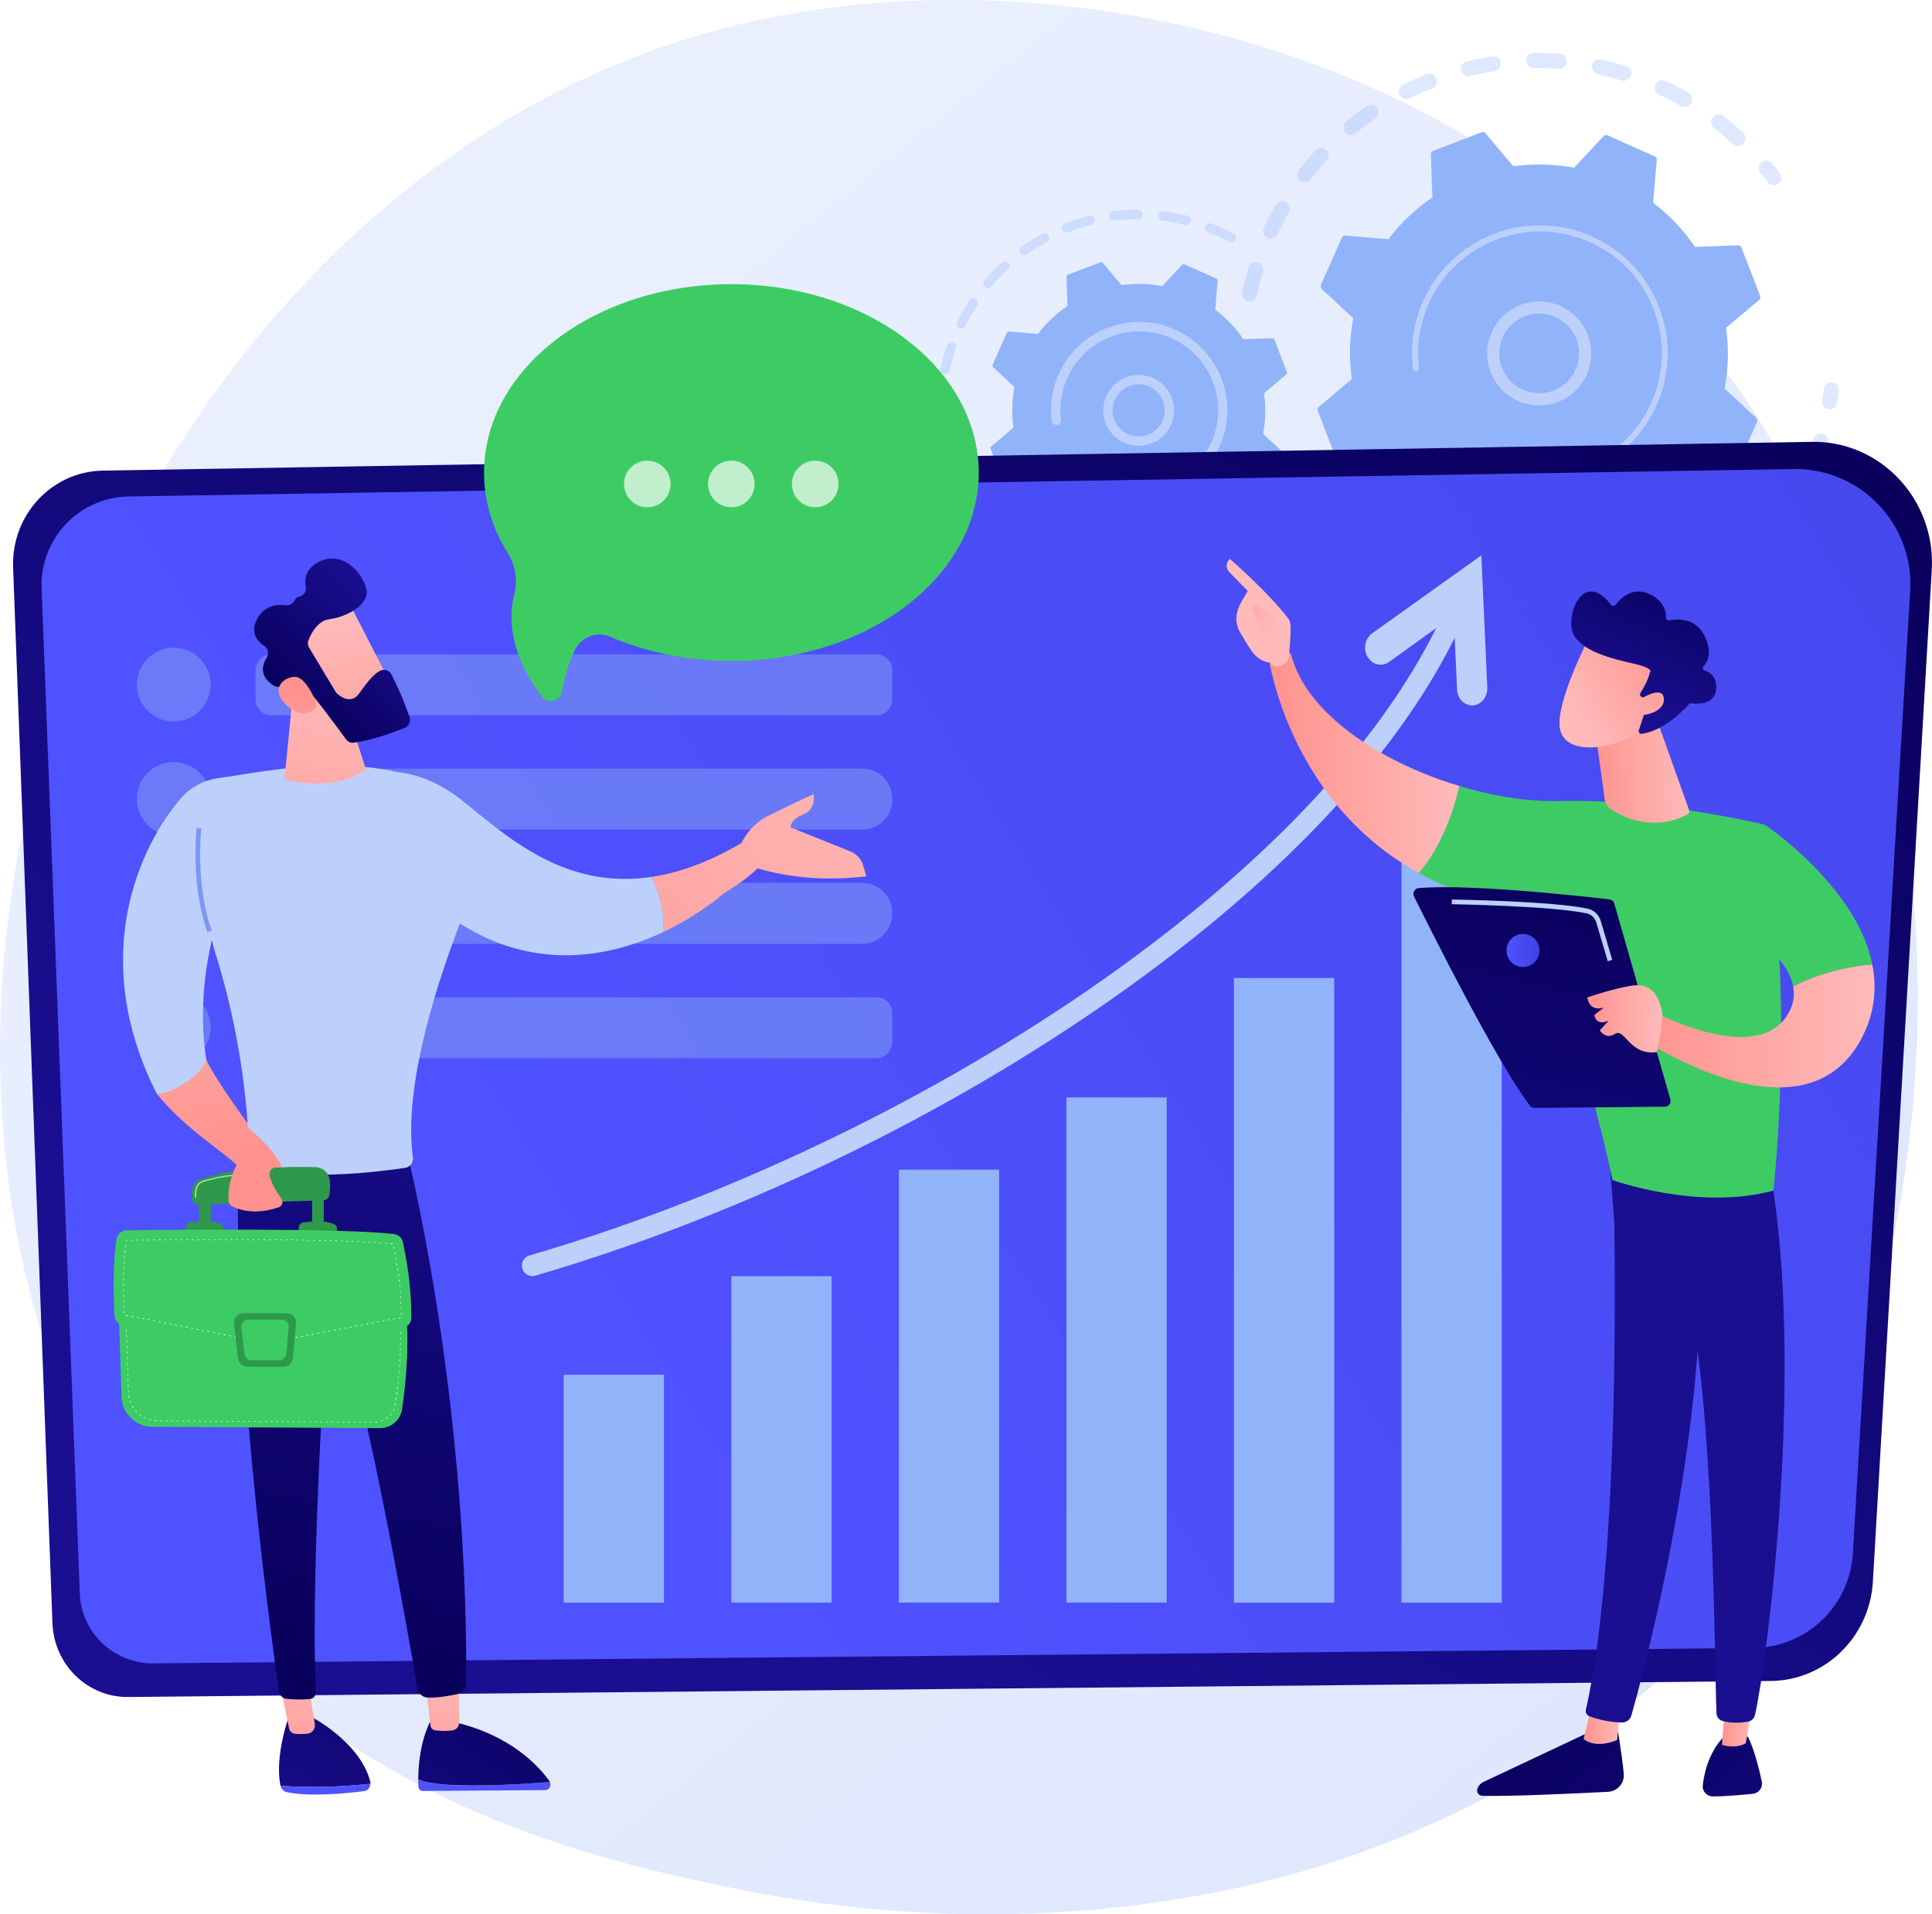 <?xml version="1.0" encoding="utf-8"?>
<!-- Generator: Adobe Illustrator 24.1.0, SVG Export Plug-In . SVG Version: 6.00 Build 0)  -->
<svg version="1.1" xmlns="http://www.w3.org/2000/svg" xmlns:xlink="http://www.w3.org/1999/xlink" x="0px" y="0px"
	 viewBox="0 0 1591.4 1576.9" style="enable-background:new 0 0 1591.4 1576.9;" xml:space="preserve">
<style type="text/css">
	.st0{fill:url(#SVGID_1_);}
	.st1{opacity:0.3;}
	.st2{fill:#91B3FA;}
	.st3{fill:#BDD0FB;}
	.st4{fill:url(#SVGID_2_);}
	.st5{fill:url(#SVGID_3_);}
	.st6{opacity:0.58;}
	.st7{fill:#7D97F4;}
	.st8{fill:url(#SVGID_4_);}
	.st9{fill:url(#SVGID_5_);}
	.st10{fill:url(#SVGID_6_);}
	.st11{fill:url(#SVGID_7_);}
	.st12{fill:url(#SVGID_8_);}
	.st13{fill:url(#SVGID_9_);}
	.st14{fill:#3DCC63;}
	.st15{fill:url(#SVGID_10_);}
	.st16{fill:url(#SVGID_11_);}
	.st17{fill:url(#SVGID_12_);}
	.st18{fill:url(#SVGID_13_);}
	.st19{fill:url(#SVGID_14_);}
	.st20{fill:url(#SVGID_15_);}
	.st21{fill:url(#SVGID_16_);}
	.st22{fill:url(#SVGID_17_);}
	.st23{fill:url(#SVGID_18_);}
	.st24{fill:url(#SVGID_19_);}
	.st25{fill:url(#SVGID_20_);}
	.st26{opacity:0.68;}
	.st27{fill:#FFFFFF;}
	.st28{fill:url(#SVGID_21_);}
	.st29{fill:url(#SVGID_22_);}
	.st30{fill:url(#SVGID_23_);}
	.st31{fill:url(#SVGID_24_);}
	.st32{fill:url(#SVGID_25_);}
	.st33{fill:url(#SVGID_26_);}
	.st34{fill:url(#SVGID_27_);}
	.st35{fill:url(#SVGID_28_);}
	.st36{fill:url(#SVGID_29_);}
	.st37{fill:url(#SVGID_30_);}
	.st38{fill:url(#SVGID_31_);}
	.st39{fill:url(#SVGID_32_);}
	.st40{fill:url(#SVGID_33_);}
	.st41{fill:url(#SVGID_34_);}
	.st42{fill:url(#SVGID_35_);}
	.st43{fill:#2E994A;}
	.st44{opacity:0.68;fill:#FFFFFF;}
	.st45{filter:url(#Adobe_OpacityMaskFilter);}
	.st46{filter:url(#Adobe_OpacityMaskFilter_1_);}
	.st47{mask:url(#SVGID_36_);fill:url(#SVGID_37_);}
	.st48{fill:url(#SVGID_38_);}
</style>
<g id="Background">
</g>
<g id="Illustration">
	<g>
		<linearGradient id="SVGID_1_" gradientUnits="userSpaceOnUse" x1="1781.3" y1="2045.684" x2="374.559" y2="298.6">
			<stop  offset="0" style="stop-color:#DAE3FE"/>
			<stop  offset="1" style="stop-color:#E9EFFD"/>
		</linearGradient>
		<path class="st0" d="M1396.6,1355.1c-32.4,33.9-63.1,55.8-87.4,73.1c-285,203.2-622.3,144-694,129.5
			c-105.9-21.4-310.5-62.7-458.4-235.5c-223.8-261.5-189-673.5-15.4-945.5C173.2,327,340.9,50.9,681.8,6.6
			c206.3-26.8,446.8,27.2,621,172.2C1668.4,483.2,1642.4,1098,1396.6,1355.1z"/>
		<g>
			<g>
				<g class="st1">
					<path class="st2" d="M1027.3,247.9c-3-1-4.8-4.1-4.2-7.2c1.5-6.9,3.3-13.8,5.4-20.6c1-3.3,4.5-5.2,7.8-4.1c0,0,0.1,0,0.1,0
						c3.2,1.1,5,4.5,4,7.8c-2,6.4-3.7,13-5.1,19.6c-0.7,3.4-4,5.5-7.4,4.8C1027.7,248,1027.5,248,1027.3,247.9z M1044.6,196.3
						c-0.2-0.1-0.5-0.2-0.7-0.3c-3.1-1.5-4.5-5.2-3-8.3c3-6.4,6.3-12.8,9.8-18.9c1.7-3,5.5-4,8.5-2.3c3,1.7,4,5.5,2.3,8.5
						c-3.3,5.8-6.4,11.9-9.3,18C1050.9,195.9,1047.6,197.3,1044.6,196.3z M1072.9,149.9c-0.7-0.2-1.3-0.5-1.9-1
						c-2.7-2.1-3.2-6-1.1-8.8c4.3-5.6,9-11.1,13.7-16.3c2.3-2.5,6.3-2.7,8.8-0.4c2.5,2.3,2.7,6.3,0.4,8.8
						c-4.6,4.9-8.9,10.1-13.1,15.4C1078.1,149.9,1075.3,150.7,1072.9,149.9z M1110.8,110.9c-1.1-0.4-2.1-1-2.9-2
						c-2.2-2.7-1.8-6.6,0.9-8.8c5.5-4.5,11.2-8.8,17-12.8c2.8-1.9,6.7-1.2,8.7,1.6c1.9,2.8,1.2,6.7-1.6,8.7
						c-5.5,3.8-11,7.9-16.2,12.1C1115,111.2,1112.8,111.5,1110.8,110.9z M1156.5,81.3c-1.5-0.5-2.9-1.6-3.6-3.1
						c-1.5-3.1-0.3-6.8,2.8-8.4c6.3-3.1,12.9-6.1,19.4-8.7c3.2-1.3,6.8,0.3,8.1,3.5c1.3,3.2-0.3,6.8-3.5,8.1
						c-6.3,2.5-12.5,5.3-18.5,8.2C1159.7,81.8,1158,81.8,1156.5,81.3z M1207.6,62.6c-2-0.7-3.6-2.3-4.1-4.5
						c-0.8-3.4,1.2-6.7,4.6-7.5c6.9-1.7,13.9-3.1,20.9-4.2c3.4-0.5,6.6,1.8,7.1,5.2c0.5,3.4-1.8,6.6-5.2,7.1c-6.6,1-13.3,2.4-19.8,4
						C1209.8,63.1,1208.6,63,1207.6,62.6z M1429.6,119.8c-0.8-0.3-1.6-0.7-2.3-1.3c-4.9-4.5-10.1-8.9-15.5-13
						c-2.7-2.1-3.2-6-1.1-8.8c2.1-2.7,6-3.2,8.8-1.1c5.6,4.3,11.1,8.9,16.3,13.7c2.5,2.3,2.7,6.3,0.4,8.8
						C1434.4,120,1431.9,120.6,1429.6,119.8z M1261.5,55.7c-2.5-0.8-4.3-3.1-4.3-5.8c-0.1-3.4,2.7-6.3,6.1-6.3
						c7.1-0.1,14.2,0.1,21.3,0.6c3.4,0.3,6,3.2,5.8,6.7c-0.2,3.4-3.2,6-6.7,5.8c-6.7-0.5-13.5-0.7-20.2-0.6
						C1262.8,56.1,1262.1,55.9,1261.5,55.7z M1385.7,87.8c-0.4-0.1-0.8-0.3-1.1-0.5c-5.8-3.3-11.9-6.4-18-9.3
						c-3.1-1.4-4.5-5.2-3-8.3c1.4-3.1,5.2-4.5,8.3-3c6.4,3,12.8,6.2,18.9,9.7c3,1.7,4,5.5,2.3,8.5
						C1391.5,87.5,1388.4,88.7,1385.7,87.8z M1315.6,61c-3-1-4.8-4.1-4.2-7.2c0.7-3.4,4-5.5,7.4-4.8c6.9,1.5,13.8,3.3,20.6,5.3
						c0,0,0.1,0,0.1,0c3.2,1.1,5,4.5,4,7.8c-1,3.3-4.5,5.2-7.8,4.2c-6.4-2-13-3.7-19.6-5.1C1316,61.2,1315.8,61.1,1315.6,61z"/>
					<path class="st2" d="M1459.1,152.3c-1.2-0.4-2.2-1.1-3-2.2c-1.9-2.6-4-5.1-6-7.6c-2.2-2.7-1.8-6.6,0.9-8.8
						c2.7-2.2,6.6-1.8,8.8,0.9c2.2,2.6,4.3,5.3,6.3,8c2.1,2.8,1.5,6.7-1.2,8.7C1463.1,152.6,1460.9,152.9,1459.1,152.3z"/>
				</g>
				<g class="st1">
					<path class="st2" d="M1505.2,337c-2.9-0.9-4.7-3.8-4.2-6.9c0.5-3.2,1-6.4,1.3-9.6c0.4-3.4,3.5-5.9,6.9-5.5
						c3.4,0.4,5.9,3.5,5.5,6.9c-0.4,3.4-0.9,6.8-1.4,10.1c-0.5,3.4-3.7,5.7-7.1,5.2C1505.9,337.1,1505.6,337.1,1505.2,337z"/>
					<path class="st2" d="M1189.5,530c-2.7-0.9-5.5-1.8-8.2-2.8c-3.2-1.2-4.9-4.8-3.7-8c1.2-3.2,4.8-4.9,8-3.7
						c6.3,2.3,12.6,4.3,19,6.1c3.3,0.9,5.3,4.3,4.4,7.7c-0.9,3.3-4.3,5.3-7.7,4.4C1197.4,532.5,1193.4,531.3,1189.5,530z
						 M1151.2,513.8c-0.3-0.1-0.7-0.2-1-0.4c-6.2-3.3-12.2-6.8-18.1-10.6c-2.9-1.9-3.7-5.7-1.9-8.6c1.9-2.9,5.7-3.8,8.6-1.9
						c5.6,3.6,11.3,6.9,17.2,10c3,1.6,4.2,5.4,2.6,8.4C1157.3,513.5,1154.1,514.7,1151.2,513.8z M1233.5,540
						c-2.8-0.9-4.6-3.7-4.2-6.7c0.5-3.4,3.6-5.8,7-5.4c6.5,0.9,13.2,1.5,19.8,1.8c3.4,0.2,6.1,3.1,5.9,6.5c-0.2,3.4-3.1,6.1-6.5,6
						c-7-0.3-14-0.9-20.9-1.9C1234.3,540.3,1233.9,540.2,1233.5,540z M1106.9,483.7c-0.8-0.2-1.5-0.6-2.1-1.2
						c-5.3-4.5-10.4-9.3-15.3-14.3c-2.4-2.5-2.4-6.4,0.1-8.8c2.5-2.4,6.4-2.4,8.8,0.1c4.6,4.7,9.5,9.3,14.6,13.6
						c2.6,2.2,2.9,6.2,0.7,8.8C1111.9,483.8,1109.3,484.5,1106.9,483.7z M1287,541.1c-2.3-0.8-4-2.8-4.3-5.4
						c-0.3-3.4,2.2-6.5,5.7-6.8c6.6-0.6,13.2-1.5,19.7-2.6c3.4-0.6,6.6,1.7,7.2,5.1c0.6,3.4-1.7,6.6-5.1,7.2
						c-6.9,1.2-13.8,2.2-20.8,2.8C1288.6,541.5,1287.8,541.4,1287,541.1z M1339.4,530.4c-1.8-0.6-3.4-2-4-4c-1.1-3.3,0.7-6.8,4-7.9
						c6.3-2,12.6-4.3,18.7-6.9c3.2-1.3,6.8,0.2,8.2,3.4c1.3,3.2-0.2,6.8-3.4,8.2c-6.4,2.7-13,5.1-19.7,7.2
						C1342,530.8,1340.6,530.8,1339.4,530.4z M1388.3,508.5c-1.4-0.5-2.6-1.4-3.4-2.8c-1.7-3-0.8-6.8,2.2-8.5
						c5.7-3.4,11.3-7,16.7-10.8c2.8-2,6.7-1.3,8.7,1.5c2,2.8,1.3,6.7-1.5,8.7c-5.7,4-11.6,7.8-17.6,11.3
						C1391.8,508.9,1389.9,509.1,1388.3,508.5z M1431.2,476.5c-1-0.3-1.9-0.9-2.6-1.7c-2.4-2.5-2.2-6.5,0.3-8.8
						c4.8-4.5,9.5-9.3,14-14.2c2.3-2.6,6.3-2.8,8.8-0.4c2.6,2.3,2.8,6.3,0.4,8.8c-4.7,5.2-9.6,10.2-14.7,14.9
						C1435.7,476.8,1433.3,477.2,1431.2,476.5z M1466,435.9c-0.5-0.2-1.1-0.4-1.6-0.8c-2.9-1.9-3.6-5.8-1.7-8.7
						c3.7-5.5,7.2-11.1,10.5-16.9c1.7-3,5.5-4.1,8.5-2.4c3,1.7,4.1,5.5,2.4,8.5c-3.4,6.1-7.1,12.1-11,17.8
						C1471.5,435.8,1468.6,436.7,1466,435.9z M1491.1,388.6c-0.1,0-0.2-0.1-0.4-0.1c-3.2-1.3-4.8-4.9-3.5-8.1
						c1.8-4.5,3.5-9.2,5-13.8c0.5-1.7,1.1-3.3,1.6-5c1-3.3,4.5-5.2,7.8-4.2c3.4,1,5.2,4.5,4.2,7.8c-0.5,1.8-1.1,3.5-1.7,5.3
						c-1.6,4.9-3.4,9.7-5.2,14.5C1497.6,388,1494.2,389.6,1491.1,388.6z"/>
					<path class="st2" d="M1070.3,444.5c-1.2-0.4-2.3-1.1-3.1-2.2c-2-2.7-4-5.5-6-8.3c-1.9-2.8-1.2-6.7,1.6-8.7
						c2.8-1.9,6.7-1.2,8.7,1.6c1.8,2.7,3.7,5.3,5.7,7.9c2.1,2.8,1.5,6.7-1.3,8.7C1074.3,444.8,1072.1,445.1,1070.3,444.5z"/>
				</g>
				<g>
					<path class="st2" d="M1100.8,378.3c0.4,1.2,1.6,1.9,2.8,1.9l35.5-1.3c9.3,13.7,20.9,26,34.5,36.3l-3,35.4
						c-0.1,1.2,0.6,2.4,1.7,2.9l38.9,17.3c1.1,0.5,2.5,0.2,3.3-0.7l24.2-26c16.8,3.2,33.7,3.5,50.1,1.2l22.9,27.2
						c0.8,1,2.1,1.3,3.3,0.8l39.8-15.3c1.2-0.4,1.9-1.6,1.9-2.8l-1.3-35.5c13.7-9.3,26-20.9,36.3-34.5l35.4,3
						c1.2,0.1,2.4-0.6,2.9-1.7l17.3-38.9c0.5-1.1,0.2-2.5-0.7-3.3l-26-24.2c3.2-16.8,3.5-33.7,1.2-50.1l27.2-22.9
						c1-0.8,1.3-2.1,0.8-3.3l-15.3-39.8c-0.4-1.2-1.6-1.9-2.8-1.9l-35.5,1.3c-9.3-13.7-20.9-26-34.5-36.3l3-35.4
						c0.1-1.2-0.6-2.4-1.7-2.9l-38.9-17.3c-1.1-0.5-2.5-0.2-3.3,0.7l-24.2,26c-16.8-3.2-33.7-3.5-50.1-1.2l-22.9-27.2
						c-0.8-1-2.1-1.3-3.3-0.8l-39.8,15.3c-1.2,0.4-1.9,1.6-1.9,2.8l1.3,35.5c-13.7,9.3-26,20.9-36.3,34.5l-35.4-3
						c-1.2-0.1-2.4,0.6-2.9,1.7l-17.3,38.9c-0.5,1.1-0.2,2.5,0.7,3.3l26,24.2c-3.2,16.8-3.5,33.7-1.2,50.1l-27.2,22.9
						c-1,0.8-1.3,2.1-0.8,3.3L1100.8,378.3z"/>
					<g>
						<path class="st3" d="M1254.4,331.9c-19.8-6.5-32.5-26.8-28.8-48c4-23.3,26.2-38.9,49.5-34.9c11.3,1.9,21.1,8.2,27.7,17.5
							c6.6,9.3,9.2,20.7,7.2,32c-4,23.3-26.2,38.9-49.5,34.9C1258.4,333,1256.4,332.5,1254.4,331.9z M1278.1,260
							c-1.5-0.5-3.1-0.9-4.7-1.2c-17.8-3.1-34.9,8.9-37.9,26.8c-3.1,17.8,8.9,34.9,26.8,37.9c17.8,3.1,34.9-8.9,37.9-26.8
							c1.5-8.6-0.5-17.3-5.5-24.5C1290.5,266.4,1284.7,262.2,1278.1,260z"/>
					</g>
					<path class="st3" d="M1235.9,390.9c-3.4-1.1-6.8-2.4-10.1-3.9l0,0c-1-0.5-2.1-0.9-3.1-1.4c-5.1-2.5-10-5.3-14.6-8.5
						c-0.1,0-0.1-0.1-0.2-0.1c-0.2-0.1-0.4-0.2-0.5-0.4c-0.3-0.2-0.7-0.5-1-0.7c-0.9-0.7-1.2-1.8-0.9-2.8c0.1-0.2,0.2-0.5,0.4-0.7
						c0.8-1.1,2.4-1.4,3.5-0.5c5.7,4.2,12,7.8,18.5,10.7c32.5,14.4,68.6,10.1,96.2-8.2c15.4-10.2,28.1-24.7,36.1-42.8
						c1.4-3.2,2.6-6.4,3.7-9.6c7.2-21.9,6.6-45.3-1.8-67.1c-9.6-25-28.4-44.8-52.9-55.6c-50.6-22.4-109.9,0.4-132.4,51
						c-1.4,3.1-2.6,6.3-3.7,9.5c-4.6,13.9-6,28.7-4.3,43.3c0,0.4,0,0.7-0.1,1.1c-0.3,0.9-1.1,1.6-2.1,1.7c-1.4,0.2-2.6-0.8-2.8-2.2
						c-1.9-15.3-0.3-30.8,4.5-45.5c1.1-3.4,2.4-6.7,3.8-10c23.6-53.1,85.9-77.1,139-53.5c25.7,11.4,45.4,32.2,55.5,58.4
						c8.8,22.9,9.4,47.5,1.9,70.5c-1.1,3.4-2.4,6.8-3.9,10.1c-11.4,25.7-32.2,45.4-58.4,55.5
						C1283.6,397.9,1258.9,398.5,1235.9,390.9z"/>
				</g>
			</g>
			<g>
				<g class="st1">
					<path class="st2" d="M773.5,337.8c-1.6-0.5-2.7-2-2.7-3.8c0.1-3.3,0.3-6.6,0.6-9.8c0.2-2.1,2.1-3.7,4.2-3.5
						c2.1,0.2,3.7,2.1,3.5,4.2c-0.3,3.1-0.5,6.3-0.6,9.4c-0.1,2.1-1.8,3.8-4,3.7C774.3,338,773.9,338,773.5,337.8z"/>
					<path class="st2" d="M777.2,308.4c-1.9-0.6-3-2.5-2.6-4.5c1.2-5.5,2.7-11,4.5-16.4c0.4-1.1,0.8-2.3,1.1-3.4c0.7-2,3-3,4.9-2.4
						c2,0.7,3.1,2.9,2.4,4.9c-0.4,1.1-0.7,2.2-1.1,3.2c-1.7,5.1-3.1,10.4-4.3,15.6c-0.5,2.1-2.5,3.4-4.6,2.9
						C777.4,308.5,777.3,308.4,777.2,308.4z M790.5,270.6c-0.2-0.1-0.3-0.1-0.5-0.2c-1.9-0.9-2.7-3.3-1.7-5.2
						c3-6.1,6.5-12.1,10.2-17.8c1.2-1.8,3.6-2.3,5.3-1.1c1.8,1.2,2.3,3.6,1.1,5.3c-3.6,5.4-6.9,11.1-9.7,17
						C794.3,270.4,792.3,271.2,790.5,270.6z M812.5,237.2c-0.5-0.2-0.9-0.4-1.3-0.7c-1.6-1.4-1.8-3.8-0.4-5.4
						c4.4-5.2,9.2-10.2,14.3-14.8c1.6-1.4,4-1.3,5.4,0.3c1.4,1.6,1.3,4-0.3,5.4c-4.8,4.4-9.4,9.1-13.6,14.1
						C815.6,237.3,814,237.7,812.5,237.2z M842.1,210.2c-0.8-0.2-1.4-0.7-1.9-1.4c-1.2-1.7-0.8-4.1,0.9-5.4
						c5.6-3.9,11.5-7.6,17.5-10.8c1.9-1,4.2-0.3,5.2,1.6c1,1.9,0.3,4.2-1.6,5.2c-5.7,3.1-11.3,6.5-16.6,10.3
						C844.5,210.4,843.2,210.6,842.1,210.2z M877.4,191.3c-1.1-0.3-2-1.2-2.4-2.3c-0.8-2,0.2-4.2,2.2-5c6.4-2.5,12.9-4.6,19.6-6.2
						c2.1-0.5,4.2,0.7,4.7,2.8c0.5,2.1-0.7,4.2-2.8,4.7c-6.3,1.6-12.6,3.6-18.7,6C879.1,191.5,878.2,191.5,877.4,191.3z
						 M916.2,181.5c-1.4-0.4-2.4-1.7-2.6-3.2c-0.3-2.1,1.2-4,3.3-4.3c6.8-0.8,13.7-1.3,20.5-1.3c2.1,0,3.9,1.7,3.9,3.9
						c0,2.1-1.7,3.9-3.9,3.9c-6.5,0-13.1,0.4-19.5,1.2C917.3,181.7,916.7,181.7,916.2,181.5z M956.2,181.5c-1.7-0.6-2.9-2.3-2.6-4.1
						c0.3-2.1,2.2-3.6,4.3-3.4c6.8,0.8,13.5,2.1,20.2,3.8c2.1,0.6,3.3,2.6,2.8,4.7c-0.5,2.1-2.6,3.3-4.7,2.8
						c-6.3-1.6-12.8-2.8-19.2-3.6C956.7,181.6,956.4,181.5,956.2,181.5z M1013.2,199.7c-0.2-0.1-0.4-0.2-0.6-0.3
						c-5-2.7-10.1-5.1-15.4-7.2c-0.8-0.3-1.6-0.6-2.4-0.9c-2-0.8-3-3-2.2-5c0.8-2,3-3,5-2.2c0.8,0.3,1.7,0.7,2.5,1
						c5.5,2.2,10.9,4.8,16.1,7.6c1.9,1,2.6,3.3,1.6,5.2C1016.9,199.5,1015,200.2,1013.2,199.7z"/>
				</g>
				<g class="st1">
					<path class="st2" d="M887.7,498.3c-2-0.7-3.1-2.8-2.5-4.8c0.6-2,2.8-3.2,4.8-2.5c6.1,1.9,12.4,3.5,18.7,4.6
						c2.1,0.4,3.5,2.4,3.1,4.5c-0.4,2.1-2.4,3.5-4.5,3.1C900.7,501.9,894.1,500.3,887.7,498.3C887.7,498.3,887.7,498.3,887.7,498.3z
						 M869.2,491.2c-0.1,0-0.3-0.1-0.4-0.2c-6.1-2.8-12.1-5.9-17.9-9.4c-1.8-1.1-2.4-3.5-1.3-5.3c1.1-1.8,3.5-2.4,5.3-1.3
						c5.5,3.3,11.2,6.3,17.1,9c1.9,0.9,2.8,3.2,1.9,5.1C873.1,491,871.1,491.8,869.2,491.2z M926.4,505.4c-1.6-0.5-2.8-2.1-2.6-3.9
						c0.1-2.1,2-3.7,4.1-3.6c6.4,0.4,12.9,0.4,19.3,0c2.1-0.1,4,1.5,4.1,3.6c0.1,2.1-1.5,4-3.6,4.1c-6.7,0.4-13.5,0.4-20.2,0
						C927,505.6,926.7,505.5,926.4,505.4z M835.5,470.8c-0.4-0.1-0.8-0.3-1.2-0.6c-5.3-4.2-10.4-8.7-15.1-13.4c-1.5-1.5-1.5-4,0-5.5
						c1.5-1.5,4-1.5,5.5,0c4.5,4.5,9.3,8.9,14.4,12.8c1.7,1.3,2,3.7,0.6,5.4C838.7,470.9,837,471.3,835.5,470.8z M965.7,503
						c-1.3-0.4-2.3-1.5-2.6-3c-0.4-2.1,1-4.1,3.1-4.5c6.3-1.2,12.6-2.7,18.7-4.6c2-0.6,4.2,0.5,4.8,2.5c0.6,2-0.5,4.2-2.5,4.8
						c-6.4,2-13,3.6-19.6,4.9C966.9,503.2,966.3,503.2,965.7,503z M1003.3,491.2c-1-0.3-1.8-1.1-2.3-2.1c-0.9-1.9,0-4.2,1.9-5.1
						c5.8-2.6,11.6-5.7,17-9c1.8-1.1,4.2-0.5,5.3,1.3c1.1,1.8,0.5,4.2-1.3,5.3c-5.7,3.5-11.7,6.6-17.9,9.4
						C1005.1,491.5,1004.1,491.5,1003.3,491.2z M1036.9,470.8c-0.7-0.2-1.3-0.7-1.8-1.3c-1.3-1.7-1-4.1,0.6-5.4
						c5-4,9.9-8.3,14.4-12.8c1.5-1.5,3.9-1.5,5.5,0c1.5,1.5,1.5,3.9,0,5.5c-4.7,4.8-9.8,9.3-15.1,13.4
						C1039.5,471,1038.1,471.2,1036.9,470.8z"/>
					<path class="st2" d="M807.7,442.7c-0.7-0.2-1.4-0.7-1.8-1.3c-2-2.6-4-5.3-5.8-8c-1.2-1.8-0.8-4.2,1-5.4c1.8-1.2,4.2-0.7,5.4,1
						c1.7,2.6,3.6,5.1,5.5,7.6c1.3,1.7,1,4.1-0.7,5.4C810.2,442.9,808.8,443.1,807.7,442.7z"/>
				</g>
				<g>
					<path class="st2" d="M826.2,396.4c0.3,0.8,1.1,1.3,1.9,1.2l23.8-0.8c6.2,9.2,14,17.4,23.1,24.3l-2,23.7c-0.1,0.8,0.4,1.6,1.2,2
						l26.1,11.6c0.8,0.3,1.7,0.2,2.2-0.5l16.2-17.4c11.2,2.1,22.5,2.4,33.5,0.8l15.3,18.2c0.5,0.6,1.4,0.9,2.2,0.6l26.6-10.2
						c0.8-0.3,1.3-1.1,1.2-1.9l-0.8-23.8c9.2-6.2,17.4-14,24.3-23.1l23.7,2c0.8,0.1,1.6-0.4,2-1.2l11.6-26.1
						c0.3-0.8,0.2-1.7-0.5-2.2l-17.4-16.2c2.1-11.2,2.4-22.5,0.8-33.5l18.2-15.3c0.6-0.5,0.9-1.4,0.6-2.2l-10.2-26.6
						c-0.3-0.8-1.1-1.3-1.9-1.2l-23.8,0.8c-6.2-9.2-14-17.4-23.1-24.3l2-23.7c0.1-0.8-0.4-1.6-1.2-2l-26.1-11.6
						c-0.8-0.3-1.7-0.2-2.2,0.5l-16.2,17.4c-11.2-2.1-22.5-2.4-33.5-0.8l-15.3-18.2c-0.5-0.6-1.4-0.9-2.2-0.6l-26.6,10.2
						c-0.8,0.3-1.3,1.1-1.2,1.9l0.8,23.8c-9.2,6.2-17.4,14-24.3,23.1l-23.7-2c-0.8-0.1-1.6,0.4-2,1.2l-11.6,26.1
						c-0.3,0.8-0.2,1.7,0.5,2.2l17.4,16.2c-2.1,11.2-2.4,22.5-0.8,33.5l-18.2,15.3c-0.6,0.5-0.9,1.4-0.6,2.2L826.2,396.4z"/>
					<g>
						<path class="st3" d="M928.8,365.8c-5.9-1.9-11-5.7-14.7-10.9c-4.5-6.4-6.2-14.1-4.9-21.8c2.7-15.8,17.8-26.5,33.7-23.8
							c15.9,2.8,26.5,17.9,23.8,33.7c-1.3,7.7-5.6,14.4-11.9,18.9c-6.4,4.5-14.1,6.2-21.8,4.9C931.5,366.6,930.1,366.3,928.8,365.8z
							 M944.6,317.7c-1-0.3-2-0.6-3.1-0.8c-11.7-2-22.8,5.8-24.8,17.5c-1,5.6,0.3,11.3,3.6,16c3.3,4.7,8.2,7.8,13.9,8.8l0,0
							c5.6,1,11.3-0.3,16-3.6c4.7-3.3,7.8-8.2,8.8-13.9C960.9,331.2,954.6,321,944.6,317.7z"/>
					</g>
					<path class="st3" d="M915.9,406.9c-2.3-0.8-4.6-1.6-6.9-2.7c-4.5-2-8.8-4.5-12.9-7.3c-0.2-0.1-0.4-0.3-0.5-0.4
						c-1.4-1-1.9-2.8-1.4-4.3c0.1-0.4,0.3-0.7,0.6-1.1c1.3-1.7,3.7-2.1,5.4-0.8c3.7,2.7,7.7,5,12,6.9l0,0c0.2,0.1,0.5,0.2,0.7,0.3
						c10,4.3,20.8,6,31.4,5.1c5.8-0.5,11.5-1.8,17-3.9c0,0,0.1,0,0.1-0.1c0.1-0.1,0.3-0.1,0.4-0.2c16.2-6.2,29-18.4,36-34.2
						c0.9-2.1,1.7-4.1,2.4-6.2c4.6-14.2,4.3-29.4-1.2-43.4c-6.2-16.2-18.4-29-34.2-36c-15.8-7-33.5-7.5-49.7-1.3
						c-16.2,6.2-29,18.4-36,34.2c-0.9,2-1.7,4.1-2.4,6.2c-3,9-3.9,18.6-2.8,28.1c0.1,0.6,0,1.1-0.2,1.7c-0.5,1.4-1.7,2.4-3.2,2.6
						c-2.1,0.3-4-1.2-4.3-3.4c-1.3-10.6-0.2-21.3,3.1-31.4c0.8-2.3,1.6-4.6,2.6-6.9c7.9-17.7,22.2-31.3,40.3-38.3
						c18.1-7,37.8-6.5,55.6,1.4c17.7,7.9,31.3,22.2,38.3,40.3c6.1,15.8,6.5,32.8,1.3,48.6c-0.8,2.4-1.7,4.7-2.7,7
						C989.6,401.7,950.8,418.4,915.9,406.9z"/>
				</g>
			</g>
		</g>
		<g>
			<g>
				<linearGradient id="SVGID_2_" gradientUnits="userSpaceOnUse" x1="1175.078" y1="179.305" x2="563.128" y2="1259.779">
					<stop  offset="0" style="stop-color:#09005D"/>
					<stop  offset="1" style="stop-color:#1A0F91"/>
				</linearGradient>
				<path class="st4" d="M84.5,387.7L1492.4,364c56.7-1,102.2,47.7,98.8,105.6l-48.5,833.4c-2.7,45.6-39.3,81.3-84,81.8L105.5,1398
					c-33.4,0.3-61-26.6-62.3-60.8L10.8,467.5C9.2,424.4,42.5,388.5,84.5,387.7z"/>
				<linearGradient id="SVGID_3_" gradientUnits="userSpaceOnUse" x1="442.627" y1="1092.908" x2="2413.198" y2="-143.359">
					<stop  offset="0" style="stop-color:#4F52FF"/>
					<stop  offset="1" style="stop-color:#4042E2"/>
				</linearGradient>
				<path class="st5" d="M106.1,409l1371.1-22.6c55.2-0.9,99.5,45.3,96.2,100.5l-47.2,792.9c-2.6,43.4-38.3,77.4-81.8,77.8
					l-1318,12.7c-32.6,0.3-59.5-25.3-60.7-57.9L34.3,484.8C32.7,443.9,65.1,409.6,106.1,409z"/>
			</g>
			<g>
				<rect x="464.3" y="1132.5" class="st2" width="82.6" height="187.8"/>
				<rect x="602.4" y="1051.3" class="st2" width="82.6" height="268.9"/>
				<rect x="740.4" y="963.6" class="st2" width="82.6" height="356.6"/>
				<rect x="878.4" y="904.1" class="st2" width="82.6" height="416.1"/>
				<rect x="1016.4" y="805.7" class="st2" width="82.6" height="514.6"/>
				<rect x="1154.4" y="689.7" class="st2" width="82.6" height="630.6"/>
			</g>
			<g>
				<path class="st3" d="M1212.5,581.1c-6.5,0-12-5.7-12.3-13.1l-2.8-61l-53.2,38.3c-5.9,4.3-13.8,2.4-17.7-4.1
					c-3.9-6.5-2.2-15.3,3.8-19.5l89.9-64.2l4.9,108.9c0.3,7.7-4.9,14.2-11.8,14.7C1213,581.1,1212.8,581.1,1212.5,581.1z"/>
				<path class="st3" d="M438.5,1051.2c-3.7,0-7.2-2.4-8.3-6.2c-1.3-4.6,1.3-9.3,5.8-10.7C594.4,988,756.8,911,893.2,817.7
					c146.2-100.1,248.7-208.7,296.4-314.2c2-4.3,7.1-6.2,11.4-4.3c4.3,2,6.3,7.1,4.3,11.4c-49,108.3-153.6,219.4-302.4,321.3
					c-137.9,94.4-301.9,172.2-462,219C440.1,1051.1,439.3,1051.2,438.5,1051.2z"/>
			</g>
			<g class="st6">
				<g>
					<path class="st7" d="M722,589.3H223.4c-7.1,0-12.9-5.8-12.9-12.9V552c0-7.1,5.8-12.9,12.9-12.9H722c7.1,0,12.9,5.8,12.9,12.9
						v24.3C734.9,583.4,729.1,589.3,722,589.3z"/>
					<circle class="st7" cx="143.1" cy="564" r="30.4"/>
				</g>
				<g>
					<path class="st7" d="M710.2,683.4h-475c-13.6,0-24.7-11.1-24.7-24.7V658c0-13.6,11.1-24.8,24.7-24.8h475
						c13.6,0,24.8,11.1,24.8,24.8v0.7C734.9,672.3,723.8,683.4,710.2,683.4z"/>
					<circle class="st7" cx="143.1" cy="658.2" r="30.4"/>
				</g>
				<g>
					<path class="st7" d="M710.2,777.6h-475c-13.6,0-24.7-11.1-24.7-24.8v-0.7c0-13.6,11.1-24.8,24.7-24.8h475
						c13.6,0,24.8,11.1,24.8,24.8v0.7C734.9,766.4,723.8,777.6,710.2,777.6z"/>
					
						<ellipse transform="matrix(0.16 -0.987 0.987 0.16 -622.408 773.107)" class="st7" cx="143.1" cy="752.3" rx="30.4" ry="30.4"/>
				</g>
				<g>
					<path class="st7" d="M722,871.7H223.4c-7.1,0-12.9-5.8-12.9-12.9v-24.3c0-7.1,5.8-12.9,12.9-12.9H722c7.1,0,12.9,5.8,12.9,12.9
						v24.3C734.9,865.9,729.1,871.7,722,871.7z"/>
					<circle class="st7" cx="143.1" cy="846.5" r="30.4"/>
				</g>
			</g>
		</g>
		<g>
			
				<linearGradient id="SVGID_4_" gradientUnits="userSpaceOnUse" x1="9142.921" y1="1360.443" x2="8799.975" y2="1733.473" gradientTransform="matrix(-1 9.500000e-03 9.500000e-03 1 10353.167 -52.943)">
				<stop  offset="0" style="stop-color:#09005D"/>
				<stop  offset="1" style="stop-color:#1A0F91"/>
			</linearGradient>
			<path class="st8" d="M1331.8,1421.1c0,0,3.7,20.1,5.7,40c0.8,7.8-5.2,14.6-13,15c-26.5,1.4-83.2,4-103.5,3.3
				c-3.1-0.1-5.1-3.2-4-6.1c0.9-2.4,2.7-4.3,5.1-5.4l93.2-43.9L1331.8,1421.1z"/>
			
				<linearGradient id="SVGID_5_" gradientUnits="userSpaceOnUse" x1="9031.605" y1="1388.145" x2="9062.068" y2="1388.145" gradientTransform="matrix(-1 9.500000e-03 9.500000e-03 1 10353.167 -52.943)">
				<stop  offset="0" style="stop-color:#FEBBBA"/>
				<stop  offset="1" style="stop-color:#FF928E"/>
			</linearGradient>
			<path class="st9" d="M1334.6,1409.3l-2.6,24.1c0,0-16.3,7.8-27.6-0.7l6.5-26.9L1334.6,1409.3z"/>
			
				<linearGradient id="SVGID_6_" gradientUnits="userSpaceOnUse" x1="7788.347" y1="2910.056" x2="8147.868" y2="2393.723" gradientTransform="matrix(-1 9.500000e-03 9.500000e-03 1 10353.167 -52.943)">
				<stop  offset="0" style="stop-color:#09005D"/>
				<stop  offset="1" style="stop-color:#1A0F91"/>
			</linearGradient>
			<path class="st10" d="M1328.2,957.1c1.3,6.3,9.6,313.4-21.9,451.3c-0.5,2.3,0.6,4.6,2.8,5.4c5.1,2,15,4.9,26.8,5.2
				c3.7,0.1,6.9-2.3,7.9-5.9c9.1-32,52.5-192.5,56.9-345.4c4.9-170.9-0.1-5.8-0.1-5.8l-4.9-105.5L1328.2,957.1z"/>
			
				<linearGradient id="SVGID_7_" gradientUnits="userSpaceOnUse" x1="9065.986" y1="1289.701" x2="8723.025" y2="1662.746" gradientTransform="matrix(-1 9.500000e-03 9.500000e-03 1 10353.167 -52.943)">
				<stop  offset="0" style="stop-color:#09005D"/>
				<stop  offset="1" style="stop-color:#1A0F91"/>
			</linearGradient>
			<path class="st11" d="M1439.7,1430.6c0,0,5.8,10.1,11.5,37c1,4.9-2.3,9.6-7.3,10.1c-8.7,0.9-22.2,2.2-33,2.2
				c-5,0-8.9-4.3-8.3-9.2c1.1-9.9,4.7-26,16.1-38.7L1439.7,1430.6z"/>
			
				<linearGradient id="SVGID_8_" gradientUnits="userSpaceOnUse" x1="8921.816" y1="1386.579" x2="8948.117" y2="1386.579" gradientTransform="matrix(-1 9.500000e-03 9.500000e-03 1 10353.167 -52.943)">
				<stop  offset="0" style="stop-color:#FEBBBA"/>
				<stop  offset="1" style="stop-color:#FF928E"/>
			</linearGradient>
			<path class="st12" d="M1444.3,1399.6l-6.3,36.4c0,0-6.5,5-19.6,1.5l2.8-39.2L1444.3,1399.6z"/>
			
				<linearGradient id="SVGID_9_" gradientUnits="userSpaceOnUse" x1="7734.062" y1="2872.26" x2="8093.584" y2="2355.927" gradientTransform="matrix(-1 9.500000e-03 9.500000e-03 1 10353.167 -52.943)">
				<stop  offset="0" style="stop-color:#09005D"/>
				<stop  offset="1" style="stop-color:#1A0F91"/>
			</linearGradient>
			<path class="st13" d="M1458.2,965.3c28.4,161.8-2,400.6-12.6,447.4c-0.6,2.9-2.9,5.1-5.8,5.6c-4.9,0.9-13,1.6-21-0.6
				c-2.8-0.8-4.7-3.2-4.9-6.1c-1.8-37.7-1.4-269.4-27.3-360.7c-1.3-4.6-4.2-8.6-8.1-11.4l-48.9-34.1l-4.3-55.8L1458.2,965.3z"/>
			<g>
				<path class="st14" d="M1284.2,659.9c80.5-2.1,169.5,19.5,169.5,19.5c25.3,139.7,7.1,301.4,7.1,301.4
					c-62.1,16.9-132.7-8.7-132.7-8.7c-10.9-58.4-60.8-222.6-60.8-222.6c-39.4-4.5-71.9-15.5-98.7-30.3
					c20.1-23.8,29.4-53.9,33.4-71.7C1230.5,656.1,1259.4,660.5,1284.2,659.9z"/>
				
					<linearGradient id="SVGID_10_" gradientUnits="userSpaceOnUse" x1="9156.993" y1="593.402" x2="9312.629" y2="593.402" gradientTransform="matrix(-1 9.500000e-03 9.500000e-03 1 10353.167 -52.943)">
					<stop  offset="0" style="stop-color:#FEBBBA"/>
					<stop  offset="1" style="stop-color:#FF928E"/>
				</linearGradient>
				<path class="st15" d="M1045.4,543.6c7.8-9.6,17.9-5.2,17.9-5.2c12.3,49.9,74.8,89.9,138.8,109.1c-4,17.8-13.3,47.9-33.4,71.7
					C1062.1,660.7,1045.4,543.6,1045.4,543.6z"/>
			</g>
			<g>
				
					<linearGradient id="SVGID_11_" gradientUnits="userSpaceOnUse" x1="-1048.483" y1="566.385" x2="-944.05" y2="803.993" gradientTransform="matrix(1 -9.500000e-03 9.500000e-03 1 2123.698 26.17)">
					<stop  offset="0" style="stop-color:#FEBBBA"/>
					<stop  offset="1" style="stop-color:#FF928E"/>
				</linearGradient>
				<path class="st16" d="M1047.3,546c-0.8,2.6,8.8,6.6,14.4-4.3c0.1-5.2,3.1-27.3,0-31.4c-16.6-22.2-48.7-49.9-48.7-49.9
					c-5.3,5.4-0.8,10.5-0.8,10.5l15.6,15.9c-3.2,5.9-7.1,10.8-8.8,17.9c-1.3,5.4-0.4,11.1,2.3,15.9c2.8,4.9,6.5,11.2,10,16.1
					C1037.9,546.1,1047.3,546,1047.3,546z"/>
				
					<linearGradient id="SVGID_12_" gradientUnits="userSpaceOnUse" x1="9311.883" y1="488.185" x2="9355.459" y2="421.187" gradientTransform="matrix(-1 9.500000e-03 9.500000e-03 1 10353.167 -52.943)">
					<stop  offset="0" style="stop-color:#FEBBBA"/>
					<stop  offset="1" style="stop-color:#FF928E"/>
				</linearGradient>
				<path class="st17" d="M1034.5,497.2l14.2,11.8l4.5,11.8l-12.4,14c0,0-4.4-23.5-7.6-28.6C1030,501.2,1031.6,498.7,1034.5,497.2z"
					/>
			</g>
			<path class="st14" d="M1423.5,757.6l30.1-78.2c0,0,75.7,50.4,88.6,115c-14.2,1.2-40,5.1-65.2,18.1
				C1471.3,782,1423.5,757.6,1423.5,757.6z"/>
			
				<linearGradient id="SVGID_13_" gradientUnits="userSpaceOnUse" x1="8816.432" y1="813.834" x2="9013.384" y2="813.834" gradientTransform="matrix(-1 9.500000e-03 9.500000e-03 1 10353.167 -52.943)">
				<stop  offset="0" style="stop-color:#FEBBBA"/>
				<stop  offset="1" style="stop-color:#FF928E"/>
			</linearGradient>
			<path class="st18" d="M1358.5,831.6c0,0,84.8,46.9,112.9,5.9c5.8-8.5,7.2-16.9,5.6-24.9c25.2-13,51-17,65.2-18.1
				c3.9,19.5,2.1,40.3-9.1,61.4c-49,91.7-185.6-3.3-185.6-3.3L1358.5,831.6z"/>
			
				<linearGradient id="SVGID_14_" gradientUnits="userSpaceOnUse" x1="8967.67" y1="603.284" x2="9045.542" y2="603.284" gradientTransform="matrix(-1 9.500000e-03 9.500000e-03 1 10353.167 -52.943)">
				<stop  offset="0" style="stop-color:#FEBBBA"/>
				<stop  offset="1" style="stop-color:#FF928E"/>
			</linearGradient>
			<path class="st19" d="M1365.1,593.8l26.3,73.8c0.4,1.2-0.1,2.6-1.2,3.2c-6.9,3.9-32,15.3-62.5-3.6c-3.2-2-5.4-5.2-5.9-8.9
				l-8.9-64L1365.1,593.8z"/>
			<g>
				
					<linearGradient id="SVGID_15_" gradientUnits="userSpaceOnUse" x1="-126.725" y1="3656.859" x2="-155.825" y2="3560.881" gradientTransform="matrix(-0.752 -0.659 -0.659 0.752 3608.167 -2247.629)">
					<stop  offset="0" style="stop-color:#FEBBBA"/>
					<stop  offset="1" style="stop-color:#FF928E"/>
				</linearGradient>
				<path class="st20" d="M1308.7,525.7c0,0-27.6,53.2-23.8,74.5c3.8,21.3,38.6,19.5,68.9,1.8l20.7-57.4L1308.7,525.7z"/>
				<linearGradient id="SVGID_16_" gradientUnits="userSpaceOnUse" x1="1387.177" y1="466.157" x2="1331.719" y2="584.722">
					<stop  offset="0" style="stop-color:#09005D"/>
					<stop  offset="1" style="stop-color:#1A0F91"/>
				</linearGradient>
				<path class="st21" d="M1352.2,574.1c-1.2-0.5-1.7-2-1-3.2c2.2-3.5,6.4-10.5,7.7-16.7c0,0,5-3.3-12.9-7.4
					c-18-4.1-44.7-10.5-50.5-25.7c-5.6-14.8,8.4-52.4,31.7-22.8c0.9,1.1,2.6,1.1,3.5,0c3.7-4.9,13.5-15.2,27.3-9.2
					c12.9,5.6,14.4,15,14.3,19.8c0,1.4,1.2,2.5,2.6,2.2c6.5-1.3,22.1-2.5,29.5,13.4c6.1,13.1,2.3,20.6-1.2,24.3
					c-1.1,1.2-0.6,3.1,1,3.6c4.3,1.3,9.8,4.8,9.4,14.8c-0.6,13.8-16.1,12.8-20.5,12.2c-0.7-0.1-1.4,0.2-1.9,0.7
					c-3.7,4.2-20.6,22.1-39,24.4c-1.6,0.2-2.8-1.4-2.3-2.9l7.7-23.2c0.4-1.1-0.2-2.3-1.2-2.7L1352.2,574.1z"/>
				
					<linearGradient id="SVGID_17_" gradientUnits="userSpaceOnUse" x1="-156.472" y1="3656.41" x2="-182.653" y2="3570.059" gradientTransform="matrix(-0.752 -0.659 -0.659 0.752 3608.167 -2247.629)">
					<stop  offset="0" style="stop-color:#FEBBBA"/>
					<stop  offset="1" style="stop-color:#FF928E"/>
				</linearGradient>
				<path class="st22" d="M1349,577.4c0,0,19.9-13.9,21.5-2.4c1.6,11.6-17.9,16.9-27.6,12.7L1349,577.4z"/>
			</g>
			<g>
				<g>
					
						<linearGradient id="SVGID_18_" gradientUnits="userSpaceOnUse" x1="8763.362" y1="719.504" x2="8872.04" y2="1172.33" gradientTransform="matrix(-1 0 0 1 10058.065 0)">
						<stop  offset="0" style="stop-color:#09005D"/>
						<stop  offset="1" style="stop-color:#1A0F91"/>
					</linearGradient>
					<path class="st23" d="M1375.9,905.7l-46.2-161.4c-0.5-1.8-2.1-3.2-4-3.4c-8.4-1-32.6-3.7-60.7-6.1c-33.7-2.9-72.9-5.2-96.4-3.2
						c-3.3,0.3-5.3,3.8-3.9,6.8c13.3,26.9,68.1,136.5,95.5,172.4c0.9,1.2,2.3,1.9,3.8,1.9l107.2-1
						C1374.5,911.7,1376.7,908.7,1375.9,905.7z"/>
					
						<linearGradient id="SVGID_19_" gradientUnits="userSpaceOnUse" x1="8688.893" y1="839.3" x2="8750.468" y2="839.3" gradientTransform="matrix(-1 0 0 1 10058.065 0)">
						<stop  offset="0" style="stop-color:#FEBBBA"/>
						<stop  offset="1" style="stop-color:#FF928E"/>
					</linearGradient>
					<path class="st24" d="M1364.7,866.7c0,0,6.4-26.5,3.8-35.9c-2.6-9.4-7.6-21.5-24.4-18.8c-16.8,2.7-36.6,9.7-36.6,9.7
						s1,12.2,13.7,8.3l-7.9,6.1c0,0,1.1,9.8,11.9,4.6l-7.4,8.1c0,0,4.6,8,12.5,2.9C1338.5,846.6,1342.2,869.9,1364.7,866.7z"/>
				</g>
				<linearGradient id="SVGID_20_" gradientUnits="userSpaceOnUse" x1="1240.975" y1="782.96" x2="1268.109" y2="782.96">
					<stop  offset="0" style="stop-color:#4F52FF"/>
					<stop  offset="1" style="stop-color:#4042E2"/>
				</linearGradient>
				<path class="st25" d="M1268.1,783c0,7.5-6.1,13.6-13.6,13.6c-7.5,0-13.6-6.1-13.6-13.6c0-7.5,6.1-13.6,13.6-13.6
					C1262,769.4,1268.1,775.5,1268.1,783z"/>
				<path class="st3" d="M1324.3,791.9l-9.4-31.9c-1.1-3.9-4.3-6.8-8.1-7.6c-29.5-6.2-110.2-7.5-111-7.5l0.1-3.9
					c3.3,0.1,81.9,1.3,111.7,7.5c5.3,1.1,9.5,5,11,10.3l9.4,31.9L1324.3,791.9z"/>
			</g>
		</g>
		<g>
			<path class="st14" d="M602.4,234.1c-112.5,0-203.7,69.5-203.7,155.2c0,23.8,7,46.3,19.6,66.4c6.2,10,8.3,22.1,5.4,33.4
				c-5.6,22.2-2.7,50.8,22.6,84.7c4.8,6.5,15,4,16.5-3.9c1.8-9.9,5-22.2,10.5-34c5.1-11,18-16.2,29.2-11.4c29.5,12.7,63.7,20,100,20
				c112.5,0,203.7-69.5,203.7-155.2C806,303.6,714.8,234.1,602.4,234.1z"/>
			<g class="st26">
				<circle class="st27" cx="533.2" cy="398.7" r="19.2"/>
				<g>
					<circle class="st27" cx="602.4" cy="398.7" r="19.2"/>
				</g>
				<circle class="st27" cx="671.5" cy="398.7" r="19.2"/>
			</g>
		</g>
		<g>
			<g>
				<linearGradient id="SVGID_21_" gradientUnits="userSpaceOnUse" x1="120.486" y1="725.013" x2="182.962" y2="952.606">
					<stop  offset="0" style="stop-color:#FEBBBA"/>
					<stop  offset="1" style="stop-color:#FF928E"/>
				</linearGradient>
				<path class="st28" d="M169.8,872.6c-4.6,12.2-27.7,22.8-40.9,28.2c23.6,28.2,41.7,38.2,66.1,58.7l8.2,18.3l18.9-27.7
					C222.1,950.1,177.1,890.6,169.8,872.6z"/>
				<linearGradient id="SVGID_22_" gradientUnits="userSpaceOnUse" x1="363.007" y1="1304.699" x2="208.9" y2="1535.859">
					<stop  offset="0" style="stop-color:#09005D"/>
					<stop  offset="1" style="stop-color:#1A0F91"/>
				</linearGradient>
				<path class="st29" d="M305.2,1469.5c0-0.6,0-1.1-0.2-1.7c-8.5-33.6-50.6-54.6-50.6-54.6l-16.7,1.3c-9.6,29.6-8.4,47.8-6.8,55.9
					c0,0.2,0.1,0.4,0.2,0.7C244.9,1472.3,273.2,1473.1,305.2,1469.5z"/>
				
					<linearGradient id="SVGID_23_" gradientUnits="userSpaceOnUse" x1="-1976.802" y1="1348.805" x2="-1965.328" y2="916.614" gradientTransform="matrix(1 0 0 1 2248.169 0)">
					<stop  offset="0" style="stop-color:#4F52FF"/>
					<stop  offset="1" style="stop-color:#4042E2"/>
				</linearGradient>
				<path class="st30" d="M231.1,1471.1c0.7,2.7,2.7,4.8,5.3,5.3c19.6,4.1,50.7,0.8,63.7-0.9c2.9-0.4,5-3,5-6.1
					C273.2,1473.1,244.9,1472.3,231.1,1471.1z"/>
				
					<linearGradient id="SVGID_24_" gradientUnits="userSpaceOnUse" x1="-1997.349" y1="1356.959" x2="-2011.732" y2="1482.485" gradientTransform="matrix(1 0 0 1 2248.169 0)">
					<stop  offset="0" style="stop-color:#FEBBBA"/>
					<stop  offset="1" style="stop-color:#FF928E"/>
				</linearGradient>
				<path class="st31" d="M231,1389.7l7.1,34c0.5,2.5,2.4,4.4,4.8,4.6c2.8,0.3,6.9,0.4,10.9-0.2c3.6-0.5,6.2-4.2,5.5-8.2l-4.9-30.2
					H231z"/>
				
					<linearGradient id="SVGID_25_" gradientUnits="userSpaceOnUse" x1="-1846.128" y1="1352.274" x2="-1834.654" y2="920.082" gradientTransform="matrix(1 0 0 1 2248.169 0)">
					<stop  offset="0" style="stop-color:#4F52FF"/>
					<stop  offset="1" style="stop-color:#4042E2"/>
				</linearGradient>
				<path class="st32" d="M377.4,1470.8c-18.4-0.5-27.9-2.7-32.9-4.7c0,1.8,0,3.7,0.1,5.6c0.1,2.1,1.6,3.7,3.5,3.7l101.1-0.7
					c3.2,0,5.1-3.8,3.7-6.7C439.7,1469.1,405.9,1471.6,377.4,1470.8z"/>
				<linearGradient id="SVGID_26_" gradientUnits="userSpaceOnUse" x1="455.064" y1="1366.07" x2="300.957" y2="1597.23">
					<stop  offset="0" style="stop-color:#09005D"/>
					<stop  offset="1" style="stop-color:#1A0F91"/>
				</linearGradient>
				<path class="st33" d="M452.9,1468c-0.1-0.3-0.2-0.5-0.4-0.8c-8.9-12.5-31.7-37.3-76.6-48.1l-21.6-0.7c0,0-9.6,16.7-9.8,47.6
					c4.9,2,14.5,4.2,32.9,4.7C405.9,1471.6,439.7,1469.1,452.9,1468z"/>
				
					<linearGradient id="SVGID_27_" gradientUnits="userSpaceOnUse" x1="-1880.189" y1="1370.385" x2="-1894.572" y2="1495.908" gradientTransform="matrix(1 0 0 1 2248.169 0)">
					<stop  offset="0" style="stop-color:#FEBBBA"/>
					<stop  offset="1" style="stop-color:#FF928E"/>
				</linearGradient>
				<path class="st34" d="M350.3,1385.8c0.2,1.6,3.2,26,4.3,35.5c0.3,2.3,1.9,4,4,4.2c3.7,0.4,9.6,0.8,14.8-0.2
					c2.8-0.6,4.8-3.3,4.8-6.4v-38.4L350.3,1385.8z"/>
				<linearGradient id="SVGID_28_" gradientUnits="userSpaceOnUse" x1="257.987" y1="1353.45" x2="363.165" y2="806.521">
					<stop  offset="0" style="stop-color:#09005D"/>
					<stop  offset="1" style="stop-color:#1A0F91"/>
				</linearGradient>
				<path class="st35" d="M333,939.9c0,0,52,197.7,51.1,446.4c0,4.5-3.2,8.4-7.6,9.4c-6.5,1.4-16.2,3-24.1,2.8
					c-4.2-0.1-7.8-3.3-8.5-7.5c-7.3-42.8-49.1-283.7-73-322.8c0,0-15.7,214.6-10.7,325.9c0.1,2.8-1.9,5.2-4.7,5.5
					c-4.2,0.5-10.9,0.8-19.4-0.1c-3.2-0.3-5.8-2.8-6.3-6c-5.2-36.2-35.1-251.7-33.8-406.9c0.1-8.8,23.1-46.8,23.1-46.8H333z"/>
				<path class="st3" d="M405.4,700.7c-8.4-10.6-15.8-21.9-22-33.6c-8.6-16.3-0.7,10.6-3.1-7.9c-64.7-46.7-162.1-23.1-199.8-18.3
					c-12.4,1.6-23.7,7.6-31.8,17.1c-32.3,37.4-77.2,129-19.7,242.8c7.6,2.1,37.3-13.4,40.9-28.2c-4.1-25.7-4.4-58.9,4.6-98.3
					c0.7,3.2,1.5,6.4,2.5,9.6c26.7,84.4,28.1,154.7,28,170.9c0,2.2,1.3,4.2,3.4,5c35.1,14.1,102.6,5.7,125.3,2.3
					c4.2-0.6,7-4.5,6.4-8.7c-11.1-80.6,46-213.2,61.1-246.4C402,704.6,403.5,702.5,405.4,700.7z"/>
				
					<linearGradient id="SVGID_29_" gradientUnits="userSpaceOnUse" x1="-1965.574" y1="554.518" x2="-2020.491" y2="791.837" gradientTransform="matrix(1 0 0 1 2248.169 0)">
					<stop  offset="0" style="stop-color:#FEBBBA"/>
					<stop  offset="1" style="stop-color:#FF928E"/>
				</linearGradient>
				<path class="st36" d="M241.1,573l-6.8,69.1c0,0,38.9,11.7,67.1-8.2l-19.9-62.8L241.1,573z"/>
				<g>
					
						<linearGradient id="SVGID_30_" gradientUnits="userSpaceOnUse" x1="-4093.55" y1="-3057.496" x2="-4190.98" y2="-2928.605" gradientTransform="matrix(0.685 -0.728 0.728 0.685 5305.377 -376.332)">
						<stop  offset="0" style="stop-color:#FEBBBA"/>
						<stop  offset="1" style="stop-color:#FF928E"/>
					</linearGradient>
					<path class="st37" d="M286.2,494.3c0.9,0.9,39.5,76.6,39.5,76.6L282,591.9l-47.2-66.3C234.8,525.6,270.5,479.5,286.2,494.3z"/>
					
						<linearGradient id="SVGID_31_" gradientUnits="userSpaceOnUse" x1="-4167.958" y1="-3026.543" x2="-4051.578" y2="-3026.543" gradientTransform="matrix(0.685 -0.728 0.728 0.685 5305.377 -376.332)">
						<stop  offset="0" style="stop-color:#09005D"/>
						<stop  offset="1" style="stop-color:#1A0F91"/>
					</linearGradient>
					<path class="st38" d="M254.1,527.4c-0.8,2-0.6,4.3,0.5,6.1l21.8,36.3c0.3,0.6,0.7,1,1.2,1.5c2.6,2.4,11.5,9.4,18.3-0.1
						c5.8-8.1,11.3-15.6,17.2-18.6c3.4-1.8,7.7-0.4,9.4,3.1c3.6,7.1,10.5,21.6,14.9,35.4c1.1,3.4-0.7,7.1-4,8.5
						c-8.8,3.6-26.3,10.1-41.8,12.2c-2.5,0.4-5.1-0.7-6.6-2.8c-6.7-9.1-25.5-34.7-31.9-41.1c-6-5.9-17-3.7-21.9-2.3
						c-1.9,0.5-3.9,0.3-5.6-0.7c-5-3-13.8-10.6-5.8-23.4c2-3.2,1-7.4-2.2-9.5c-5.6-3.7-11.7-10.6-5.9-21.9
						c5.9-11.4,16.4-12.4,23.5-11.5c3.2,0.4,6.4-1.3,7.6-4.2c0.5-1.3,1.6-2.4,3.6-2.8c3.7-0.8,6.2-4.2,5.5-7.9
						c-1.3-6.4-0.3-14.8,10-20.4c18.8-10.4,35.4,6.5,39.6,20.8c4.2,14.3-16.9,24.3-30.1,26C261.6,511.3,256.3,521.9,254.1,527.4z"/>
					
						<linearGradient id="SVGID_32_" gradientUnits="userSpaceOnUse" x1="-4236.246" y1="-2955.425" x2="-4158.1" y2="-3035.601" gradientTransform="matrix(0.685 -0.728 0.728 0.685 5305.377 -376.332)">
						<stop  offset="0" style="stop-color:#FEBBBA"/>
						<stop  offset="1" style="stop-color:#FF928E"/>
					</linearGradient>
					<path class="st39" d="M261.3,581.2c0,0-8.4-24.5-19.1-23.6c-10.7,0.9-19.2,11.6-5.9,23.6C252.8,596.2,261.3,581.2,261.3,581.2z
						"/>
				</g>
				<path class="st7" d="M170.9,768c-14.1-38.7-9-85.4-9-85.9l3.9,0.4c-0.1,0.5-5.1,46.3,8.7,84.1L170.9,768z"/>
				
					<linearGradient id="SVGID_33_" gradientUnits="userSpaceOnUse" x1="-1967.285" y1="988.056" x2="-2005.857" y2="1056.702" gradientTransform="matrix(1 0 0 1 2248.169 0)">
					<stop  offset="0" style="stop-color:#09005D"/>
					<stop  offset="1" style="stop-color:#1A0F91"/>
				</linearGradient>
				<path class="st40" d="M268.9,1063.2c-0.9,0-1.7-0.6-1.9-1.5c-4.3-16.6-36.6-34.9-36.9-35.1c-0.9-0.5-1.3-1.7-0.8-2.7
					c0.5-0.9,1.7-1.3,2.7-0.8c1.4,0.8,34.1,19.3,38.8,37.5c0.3,1-0.4,2.1-1.4,2.4C269.3,1063.1,269.1,1063.2,268.9,1063.2z"/>
				<g>
					<path class="st3" d="M536.7,722.4c-73.2,11-120.9-35.2-156.4-63.2c-46.9-37-83.4-19-83.4-19l50,95.5
						c74.7,70.5,151.4,54.8,199.7,32C547.3,749.2,542.4,733.8,536.7,722.4z"/>
					
						<linearGradient id="SVGID_34_" gradientUnits="userSpaceOnUse" x1="-2302.037" y1="548.72" x2="-2638.097" y2="978.679" gradientTransform="matrix(1 0 0 1 3015.938 0)">
						<stop  offset="0" style="stop-color:#FEBBBA"/>
						<stop  offset="1" style="stop-color:#FF928E"/>
					</linearGradient>
					<path class="st41" d="M639.6,678.7l-24.3,13.1c-29.1,17.7-55.1,27.1-78.6,30.6c5.7,11.4,10.6,26.8,9.8,45.3
						c30.7-14.5,50-32,50-32C651.5,702.9,639.6,678.7,639.6,678.7z"/>
				</g>
				
					<linearGradient id="SVGID_35_" gradientUnits="userSpaceOnUse" x1="-2257.061" y1="583.872" x2="-2593.121" y2="1013.832" gradientTransform="matrix(1 0 0 1 3015.938 0)">
					<stop  offset="0" style="stop-color:#FEBBBA"/>
					<stop  offset="1" style="stop-color:#FF928E"/>
				</linearGradient>
				<path class="st42" d="M711,712.9c-1.6-5.2-5.4-9.4-10.5-11.5l-49.3-19.8c0,0-0.7-6.3,10.4-10.6c11.1-4.3,8.5-16.8,8.5-16.8
					s-15.2,6.9-37.5,18c-12.8,6.3-19.9,17.4-23.7,25.8l12.7,16.7c30.4,9.1,61.1,10.9,92,7.2L711,712.9z"/>
			</g>
			<g>
				<path class="st14" d="M97.6,1072.6l2.5,78.2c0.4,13.6,11.6,24.5,25.4,24.6l187.4,1.1c9.2,0.1,17-6.6,18.3-15.6
					c2.9-19.8,6.7-55.1,2.5-88.3H97.6z"/>
				<path class="st27" d="M306.2,1171.8L306.2,1171.8l-1.4,0c-0.1,0-0.2-0.1-0.2-0.2c0-0.1,0.1-0.2,0.2-0.2h0l1.4,0
					c0.1,0,0.2,0.1,0.2,0.2C306.5,1171.7,306.4,1171.8,306.2,1171.8z M309.4,1171.7c-0.1,0-0.2-0.1-0.2-0.2c0-0.1,0.1-0.2,0.2-0.2
					c0.4,0,0.9-0.1,1.3-0.1c0.1,0,0.2,0.1,0.3,0.2c0,0.1-0.1,0.2-0.2,0.3C310.4,1171.7,309.9,1171.7,309.4,1171.7
					C309.4,1171.7,309.4,1171.7,309.4,1171.7z M301.7,1171.7L301.7,1171.7l-1.4,0c-0.1,0-0.2-0.1-0.2-0.2c0-0.1,0.1-0.2,0.2-0.2h0
					l1.4,0c0.1,0,0.2,0.1,0.2,0.2C301.9,1171.6,301.8,1171.7,301.7,1171.7z M297.1,1171.7L297.1,1171.7l-1.4,0
					c-0.1,0-0.2-0.1-0.2-0.2c0-0.1,0.1-0.2,0.2-0.2h0l1.4,0c0.1,0,0.2,0.1,0.2,0.2C297.4,1171.6,297.3,1171.7,297.1,1171.7z
					 M292.6,1171.7L292.6,1171.7l-1.4,0c-0.1,0-0.2-0.1-0.2-0.2c0-0.1,0.1-0.2,0.2-0.2l1.4,0c0.1,0,0.2,0.1,0.2,0.2
					C292.8,1171.6,292.7,1171.7,292.6,1171.7z M288.1,1171.7L288.1,1171.7l-1.4,0c-0.1,0-0.2-0.1-0.2-0.2c0-0.1,0.1-0.2,0.2-0.2h0
					l1.4,0c0.1,0,0.2,0.1,0.2,0.2C288.3,1171.6,288.2,1171.7,288.1,1171.7z M283.5,1171.6L283.5,1171.6l-1.4,0
					c-0.1,0-0.2-0.1-0.2-0.2c0-0.1,0.1-0.2,0.2-0.2l1.4,0c0.1,0,0.2,0.1,0.2,0.2C283.7,1171.5,283.6,1171.6,283.5,1171.6z
					 M279,1171.6L279,1171.6l-1.4,0c-0.1,0-0.2-0.1-0.2-0.2c0-0.1,0.1-0.2,0.2-0.2h0l1.4,0c0.1,0,0.2,0.1,0.2,0.2
					C279.2,1171.5,279.1,1171.6,279,1171.6z M274.4,1171.6L274.4,1171.6l-1.4,0c-0.1,0-0.2-0.1-0.2-0.2c0-0.1,0.1-0.2,0.2-0.2h0
					l1.4,0c0.1,0,0.2,0.1,0.2,0.2C274.6,1171.5,274.5,1171.6,274.4,1171.6z M269.9,1171.6L269.9,1171.6l-1.4,0
					c-0.1,0-0.2-0.1-0.2-0.2c0-0.1,0.1-0.2,0.2-0.2h0l1.4,0c0.1,0,0.2,0.1,0.2,0.2C270.1,1171.5,270,1171.6,269.9,1171.6z
					 M265.3,1171.5L265.3,1171.5l-1.4,0c-0.1,0-0.2-0.1-0.2-0.2c0-0.1,0.1-0.2,0.2-0.2h0l1.4,0c0.1,0,0.2,0.1,0.2,0.2
					C265.5,1171.4,265.4,1171.5,265.3,1171.5z M260.8,1171.5L260.8,1171.5l-1.4,0c-0.1,0-0.2-0.1-0.2-0.2c0-0.1,0.1-0.2,0.2-0.2h0
					l1.4,0c0.1,0,0.2,0.1,0.2,0.2C261,1171.4,260.9,1171.5,260.8,1171.5z M256.2,1171.5L256.2,1171.5l-1.4,0c-0.1,0-0.2-0.1-0.2-0.2
					c0-0.1,0.1-0.2,0.2-0.2h0l1.4,0c0.1,0,0.2,0.1,0.2,0.2C256.4,1171.4,256.3,1171.5,256.2,1171.5z M251.7,1171.4L251.7,1171.4
					l-1.4,0c-0.1,0-0.2-0.1-0.2-0.2c0-0.1,0.1-0.2,0.2-0.2h0l1.4,0c0.1,0,0.2,0.1,0.2,0.2C251.9,1171.3,251.8,1171.4,251.7,1171.4z
					 M247.1,1171.4L247.1,1171.4l-1.4,0c-0.1,0-0.2-0.1-0.2-0.2c0-0.1,0.1-0.2,0.2-0.2h0l1.4,0c0.1,0,0.2,0.1,0.2,0.2
					C247.3,1171.3,247.2,1171.4,247.1,1171.4z M242.6,1171.4L242.6,1171.4l-1.4,0c-0.1,0-0.2-0.1-0.2-0.2c0-0.1,0.1-0.2,0.2-0.2h0
					l1.4,0c0.1,0,0.2,0.1,0.2,0.2C242.8,1171.3,242.7,1171.4,242.6,1171.4z M238,1171.4L238,1171.4l-1.4,0c-0.1,0-0.2-0.1-0.2-0.2
					c0-0.1,0.1-0.2,0.2-0.2l1.4,0c0.1,0,0.2,0.1,0.2,0.2C238.2,1171.3,238.1,1171.4,238,1171.4z M233.5,1171.3L233.5,1171.3l-1.4,0
					c-0.1,0-0.2-0.1-0.2-0.2c0-0.1,0.1-0.2,0.2-0.2h0l1.4,0c0.1,0,0.2,0.1,0.2,0.2C233.7,1171.2,233.6,1171.3,233.5,1171.3z
					 M228.9,1171.3L228.9,1171.3l-1.4,0c-0.1,0-0.2-0.1-0.2-0.2c0-0.1,0.1-0.2,0.2-0.2l1.4,0c0.1,0,0.2,0.1,0.2,0.2
					C229.1,1171.2,229,1171.3,228.9,1171.3z M224.4,1171.3L224.4,1171.3l-1.4,0c-0.1,0-0.2-0.1-0.2-0.2c0-0.1,0.1-0.2,0.2-0.2h0
					l1.4,0c0.1,0,0.2,0.1,0.2,0.2C224.6,1171.2,224.5,1171.3,224.4,1171.3z M219.8,1171.3L219.8,1171.3l-1.4,0
					c-0.1,0-0.2-0.1-0.2-0.2c0-0.1,0.1-0.2,0.2-0.2l1.4,0c0.1,0,0.2,0.1,0.2,0.2C220,1171.2,219.9,1171.3,219.8,1171.3z
					 M215.3,1171.2L215.3,1171.2l-1.4,0c-0.1,0-0.2-0.1-0.2-0.2c0-0.1,0.1-0.2,0.2-0.2h0l1.4,0c0.1,0,0.2,0.1,0.2,0.2
					C215.5,1171.1,215.4,1171.2,215.3,1171.2z M210.7,1171.2L210.7,1171.2l-1.4,0c-0.1,0-0.2-0.1-0.2-0.2c0-0.1,0.1-0.2,0.2-0.2h0
					l1.4,0c0.1,0,0.2,0.1,0.2,0.2C210.9,1171.1,210.8,1171.2,210.7,1171.2z M206.2,1171.2L206.2,1171.2l-1.4,0
					c-0.1,0-0.2-0.1-0.2-0.2c0-0.1,0.1-0.2,0.2-0.2h0l1.4,0c0.1,0,0.2,0.1,0.2,0.2C206.4,1171.1,206.3,1171.2,206.2,1171.2z
					 M201.6,1171.2L201.6,1171.2l-1.4,0c-0.1,0-0.2-0.1-0.2-0.2c0-0.1,0.1-0.2,0.2-0.2h0l1.4,0c0.1,0,0.2,0.1,0.2,0.2
					C201.8,1171,201.7,1171.2,201.6,1171.2z M197.1,1171.1L197.1,1171.1l-1.4,0c-0.1,0-0.2-0.1-0.2-0.2c0-0.1,0.1-0.2,0.2-0.2h0
					l1.4,0c0.1,0,0.2,0.1,0.2,0.2C197.3,1171,197.2,1171.1,197.1,1171.1z M192.5,1171.1L192.5,1171.1l-1.4,0c-0.1,0-0.2-0.1-0.2-0.2
					c0-0.1,0.1-0.2,0.2-0.2h0l1.4,0c0.1,0,0.2,0.1,0.2,0.2C192.7,1171,192.6,1171.1,192.5,1171.1z M188,1171.1L188,1171.1l-1.4,0
					c-0.1,0-0.2-0.1-0.2-0.2c0-0.1,0.1-0.2,0.2-0.2h0l1.4,0c0.1,0,0.2,0.1,0.2,0.2C188.2,1171,188.1,1171.1,188,1171.1z M183.4,1171
					L183.4,1171l-1.4,0c-0.1,0-0.2-0.1-0.2-0.2c0-0.1,0.1-0.2,0.2-0.2h0l1.4,0c0.1,0,0.2,0.1,0.2,0.2
					C183.6,1170.9,183.5,1171,183.4,1171z M178.9,1171L178.9,1171l-1.4,0c-0.1,0-0.2-0.1-0.2-0.2c0-0.1,0.1-0.2,0.2-0.2h0l1.4,0
					c0.1,0,0.2,0.1,0.2,0.2C179.1,1170.9,179,1171,178.9,1171z M174.3,1171L174.3,1171l-1.4,0c-0.1,0-0.2-0.1-0.2-0.2
					c0-0.1,0.1-0.2,0.2-0.2l1.4,0c0.1,0,0.2,0.1,0.2,0.2C174.5,1170.9,174.4,1171,174.3,1171z M169.8,1171L169.8,1171l-1.4,0
					c-0.1,0-0.2-0.1-0.2-0.2c0-0.1,0.1-0.2,0.2-0.2h0l1.4,0c0.1,0,0.2,0.1,0.2,0.2C170,1170.9,169.9,1171,169.8,1171z M165.2,1170.9
					L165.2,1170.9l-1.4,0c-0.1,0-0.2-0.1-0.2-0.2c0-0.1,0.1-0.2,0.2-0.2l1.4,0c0.1,0,0.2,0.1,0.2,0.2
					C165.4,1170.8,165.3,1170.9,165.2,1170.9z M160.7,1170.9L160.7,1170.9l-1.4,0c-0.1,0-0.2-0.1-0.2-0.2c0-0.1,0.1-0.2,0.2-0.2h0
					l1.4,0c0.1,0,0.2,0.1,0.2,0.2C160.9,1170.8,160.8,1170.9,160.7,1170.9z M313.9,1170.9c-0.1,0-0.2-0.1-0.2-0.2
					c0-0.1,0-0.2,0.1-0.3c0.4-0.1,0.8-0.3,1.3-0.5c0.1,0,0.2,0,0.3,0.1c0,0.1,0,0.2-0.1,0.3C314.8,1170.6,314.4,1170.7,313.9,1170.9
					C313.9,1170.9,313.9,1170.9,313.9,1170.9z M156.1,1170.9L156.1,1170.9l-1.4,0c-0.1,0-0.2-0.1-0.2-0.2c0-0.1,0.1-0.2,0.2-0.2
					l1.4,0c0.1,0,0.2,0.1,0.2,0.2C156.3,1170.8,156.2,1170.9,156.1,1170.9z M151.6,1170.9L151.6,1170.9l-1.4,0
					c-0.1,0-0.2-0.1-0.2-0.2c0-0.1,0.1-0.2,0.2-0.2h0l1.4,0c0.1,0,0.2,0.1,0.2,0.2C151.8,1170.8,151.7,1170.9,151.6,1170.9z
					 M147,1170.8L147,1170.8l-1.4,0c-0.1,0-0.2-0.1-0.2-0.2c0-0.1,0.1-0.2,0.2-0.2h0l1.4,0c0.1,0,0.2,0.1,0.2,0.2
					C147.2,1170.7,147.1,1170.8,147,1170.8z M142.5,1170.8L142.5,1170.8l-1.4,0c-0.1,0-0.2-0.1-0.2-0.2c0-0.1,0.1-0.2,0.2-0.2h0
					l1.4,0c0.1,0,0.2,0.1,0.2,0.2C142.7,1170.7,142.6,1170.8,142.5,1170.8z M137.9,1170.8L137.9,1170.8l-1.4,0
					c-0.1,0-0.2-0.1-0.2-0.2c0-0.1,0.1-0.2,0.2-0.2h0l1.4,0c0.1,0,0.2,0.1,0.2,0.2C138.1,1170.7,138,1170.8,137.9,1170.8z
					 M133.4,1170.7L133.4,1170.7l-1.4,0c-0.1,0-0.2-0.1-0.2-0.2c0-0.1,0.1-0.2,0.2-0.2h0l1.4,0c0.1,0,0.2,0.1,0.2,0.2
					S133.5,1170.7,133.4,1170.7z M128.8,1170.7L128.8,1170.7c-0.5,0-0.9-0.1-1.4-0.1c-0.1,0-0.2-0.1-0.2-0.3c0-0.1,0.1-0.2,0.3-0.2
					c0.4,0,0.9,0.1,1.3,0.1c0.1,0,0.2,0.1,0.2,0.2C129,1170.6,128.9,1170.7,128.8,1170.7z M124.3,1170
					C124.3,1170,124.3,1170,124.3,1170c-0.5-0.1-0.9-0.2-1.4-0.4c-0.1,0-0.2-0.2-0.2-0.3c0-0.1,0.2-0.2,0.3-0.2
					c0.4,0.1,0.9,0.2,1.3,0.4c0.1,0,0.2,0.2,0.2,0.3C124.5,1170,124.4,1170,124.3,1170z M318,1168.9c-0.1,0-0.1,0-0.2-0.1
					c-0.1-0.1,0-0.2,0.1-0.3c0.4-0.2,0.7-0.5,1.1-0.8c0.1-0.1,0.2-0.1,0.3,0c0.1,0.1,0.1,0.2,0,0.3c-0.4,0.3-0.7,0.5-1.1,0.8
					C318.1,1168.9,318,1168.9,318,1168.9z M120,1168.6C120,1168.6,120,1168.6,120,1168.6c-0.5-0.2-0.9-0.4-1.3-0.6
					c-0.1-0.1-0.2-0.2-0.1-0.3c0.1-0.1,0.2-0.2,0.3-0.1c0.4,0.2,0.8,0.4,1.2,0.6c0.1,0.1,0.2,0.2,0.1,0.3
					C120.2,1168.5,120.1,1168.6,120,1168.6z M116.1,1166.3c0,0-0.1,0-0.1,0c-0.4-0.3-0.7-0.5-1.1-0.8c-0.1-0.1-0.1-0.2,0-0.3
					c0.1-0.1,0.2-0.1,0.3,0c0.4,0.3,0.7,0.5,1.1,0.8c0.1,0.1,0.1,0.2,0.1,0.3C116.2,1166.3,116.2,1166.3,116.1,1166.3z M321.4,1166
					c-0.1,0-0.1,0-0.2-0.1c-0.1-0.1-0.1-0.2,0-0.3c0.3-0.3,0.6-0.7,0.9-1c0.1-0.1,0.2-0.1,0.3,0c0.1,0.1,0.1,0.2,0,0.3
					c-0.3,0.4-0.6,0.7-0.9,1.1C321.5,1165.9,321.5,1166,321.4,1166z M112.6,1163.4c-0.1,0-0.1,0-0.2-0.1c-0.3-0.3-0.6-0.7-0.9-1
					c-0.1-0.1-0.1-0.2,0-0.3c0.1-0.1,0.2-0.1,0.3,0c0.3,0.3,0.6,0.7,0.9,1c0.1,0.1,0.1,0.2,0,0.3
					C112.7,1163.4,112.7,1163.4,112.6,1163.4z M324,1162.2c0,0-0.1,0-0.1,0c-0.1-0.1-0.2-0.2-0.1-0.3c0.2-0.4,0.4-0.8,0.6-1.2
					c0-0.1,0.2-0.2,0.3-0.1c0.1,0,0.2,0.2,0.1,0.3c-0.2,0.4-0.4,0.8-0.6,1.3C324.1,1162.2,324.1,1162.2,324,1162.2z M109.8,1159.9
					c-0.1,0-0.1,0-0.2-0.1c-0.3-0.4-0.5-0.8-0.7-1.2c-0.1-0.1,0-0.2,0.1-0.3c0.1-0.1,0.2,0,0.3,0.1c0.2,0.4,0.5,0.8,0.7,1.1
					c0.1,0.1,0,0.2-0.1,0.3C109.9,1159.8,109.8,1159.9,109.8,1159.9z M325.5,1157.9C325.5,1157.9,325.4,1157.9,325.5,1157.9
					c-0.2,0-0.2-0.2-0.2-0.3c0.1-0.3,0.1-0.7,0.2-1l0-0.3c0-0.1,0.1-0.2,0.3-0.2c0.1,0,0.2,0.1,0.2,0.3l0,0.3
					c-0.1,0.4-0.1,0.7-0.2,1C325.7,1157.9,325.6,1157.9,325.5,1157.9z M107.6,1155.8c-0.1,0-0.2-0.1-0.2-0.1
					c-0.2-0.4-0.3-0.9-0.5-1.3c0-0.1,0-0.2,0.1-0.3c0.1,0,0.2,0,0.3,0.1c0.1,0.4,0.3,0.8,0.5,1.3
					C107.9,1155.6,107.8,1155.8,107.6,1155.8C107.7,1155.8,107.7,1155.8,107.6,1155.8z M326.2,1153.4
					C326.1,1153.4,326.1,1153.4,326.2,1153.4c-0.2,0-0.2-0.1-0.2-0.3c0.1-0.4,0.1-0.9,0.2-1.4c0-0.1,0.1-0.2,0.3-0.2
					c0.1,0,0.2,0.1,0.2,0.3c-0.1,0.5-0.1,0.9-0.2,1.4C326.4,1153.4,326.3,1153.4,326.2,1153.4z M106.3,1151.5
					c-0.1,0-0.2-0.1-0.2-0.2c-0.1-0.4-0.2-0.9-0.2-1.4c0-0.1,0.1-0.2,0.2-0.3c0.1,0,0.2,0.1,0.3,0.2c0.1,0.4,0.1,0.9,0.2,1.3
					C106.5,1151.3,106.5,1151.5,106.3,1151.5C106.3,1151.5,106.3,1151.5,106.3,1151.5z M326.8,1148.9
					C326.8,1148.9,326.7,1148.9,326.8,1148.9c-0.2,0-0.2-0.1-0.2-0.3l0.2-1.4c0-0.1,0.1-0.2,0.3-0.2c0.1,0,0.2,0.1,0.2,0.3l-0.2,1.4
					C327,1148.8,326.9,1148.9,326.8,1148.9z M105.8,1147c-0.1,0-0.2-0.1-0.2-0.2l0-1.4c0-0.1,0.1-0.2,0.2-0.2c0.1,0,0.2,0.1,0.2,0.2
					l0,1.4C106,1146.9,105.9,1147,105.8,1147L105.8,1147z M327.3,1144.4C327.3,1144.4,327.3,1144.4,327.3,1144.4
					c-0.2,0-0.2-0.1-0.2-0.3c0.1-0.4,0.1-0.9,0.2-1.4c0-0.1,0.1-0.2,0.3-0.2c0.1,0,0.2,0.1,0.2,0.3c-0.1,0.5-0.1,0.9-0.2,1.4
					C327.5,1144.3,327.4,1144.4,327.3,1144.4z M105.6,1142.4c-0.1,0-0.2-0.1-0.2-0.2l0-1.4c0-0.1,0.1-0.2,0.2-0.2
					c0.1,0,0.2,0.1,0.2,0.2l0,1.4C105.9,1142.3,105.8,1142.4,105.6,1142.4L105.6,1142.4z M327.8,1139.9
					C327.8,1139.9,327.8,1139.9,327.8,1139.9c-0.1,0-0.2-0.1-0.2-0.3c0-0.4,0.1-0.9,0.1-1.4c0-0.1,0.1-0.2,0.2-0.2
					c0.1,0,0.2,0.1,0.2,0.2c0,0.5-0.1,0.9-0.1,1.4C328,1139.8,327.9,1139.9,327.8,1139.9z M105.5,1137.9c-0.1,0-0.2-0.1-0.2-0.2
					l0-1.4c0-0.1,0.1-0.2,0.2-0.2c0.1,0,0.2,0.1,0.2,0.2l0,1.4C105.7,1137.8,105.6,1137.9,105.5,1137.9L105.5,1137.9z M328.3,1135.4
					C328.3,1135.4,328.2,1135.4,328.3,1135.4c-0.1,0-0.2-0.1-0.2-0.2c0-0.4,0.1-0.9,0.1-1.4c0-0.1,0.1-0.2,0.2-0.2
					c0.1,0,0.2,0.1,0.2,0.2c0,0.5-0.1,0.9-0.1,1.4C328.5,1135.3,328.4,1135.4,328.3,1135.4z M105.3,1133.3c-0.1,0-0.2-0.1-0.2-0.2
					l0-1.4c0-0.1,0.1-0.2,0.2-0.2c0.1,0,0.2,0.1,0.2,0.2l0,1.4C105.6,1133.2,105.5,1133.3,105.3,1133.3L105.3,1133.3z M328.6,1130.8
					C328.6,1130.8,328.6,1130.8,328.6,1130.8c-0.1,0-0.2-0.1-0.2-0.2l0.1-1.4c0-0.1,0.1-0.2,0.2-0.2c0.1,0,0.2,0.1,0.2,0.2l-0.1,1.4
					C328.9,1130.7,328.8,1130.8,328.6,1130.8z M105.2,1128.8c-0.1,0-0.2-0.1-0.2-0.2l0-1.4c0-0.1,0.1-0.2,0.2-0.2
					c0.1,0,0.2,0.1,0.2,0.2l0,1.4C105.4,1128.7,105.3,1128.8,105.2,1128.8C105.2,1128.8,105.2,1128.8,105.2,1128.8z M329,1126.3
					L329,1126.3c-0.1,0-0.2-0.1-0.2-0.2l0.1-1.4c0-0.1,0.1-0.2,0.2-0.2c0.1,0,0.2,0.1,0.2,0.2l-0.1,1.4
					C329.2,1126.2,329.1,1126.3,329,1126.3z M105,1124.3c-0.1,0-0.2-0.1-0.2-0.2l0-1.4c0-0.1,0.1-0.2,0.2-0.2c0.1,0,0.2,0.1,0.2,0.2
					l0,1.4C105.3,1124.1,105.2,1124.2,105,1124.3L105,1124.3z M329.3,1121.7C329.3,1121.7,329.3,1121.7,329.3,1121.7
					c-0.1,0-0.2-0.1-0.2-0.2c0-0.5,0-0.9,0.1-1.4c0-0.1,0.1-0.2,0.2-0.2c0.1,0,0.2,0.1,0.2,0.2c0,0.5,0,0.9-0.1,1.4
					C329.5,1121.6,329.4,1121.7,329.3,1121.7z M104.9,1119.7c-0.1,0-0.2-0.1-0.2-0.2l0-1.4c0-0.1,0.1-0.2,0.2-0.2
					c0.1,0,0.2,0.1,0.2,0.2l0,1.4C105.1,1119.6,105,1119.7,104.9,1119.7C104.9,1119.7,104.9,1119.7,104.9,1119.7z M329.5,1117.2
					C329.5,1117.2,329.5,1117.2,329.5,1117.2c-0.1,0-0.2-0.1-0.2-0.2c0-0.5,0-0.9,0.1-1.4c0-0.1,0.1-0.2,0.2-0.2
					c0.1,0,0.2,0.1,0.2,0.2c0,0.5,0,0.9-0.1,1.4C329.7,1117.1,329.6,1117.2,329.5,1117.2z M104.8,1115.2c-0.1,0-0.2-0.1-0.2-0.2
					l0-1.4c0-0.1,0.1-0.2,0.2-0.2c0.1,0,0.2,0.1,0.2,0.2l0,1.4C105,1115,104.9,1115.2,104.8,1115.2L104.8,1115.2z M329.7,1112.6
					C329.7,1112.6,329.7,1112.6,329.7,1112.6c-0.1,0-0.2-0.1-0.2-0.2c0-0.5,0-0.9,0-1.4c0-0.1,0.1-0.2,0.2-0.2
					c0.1,0,0.2,0.1,0.2,0.2c0,0.5,0,0.9,0,1.4C329.9,1112.6,329.8,1112.6,329.7,1112.6z M104.6,1110.6c-0.1,0-0.2-0.1-0.2-0.2l0-1.4
					c0-0.1,0.1-0.2,0.2-0.2c0.1,0,0.2,0.1,0.2,0.2l0,1.4C104.8,1110.5,104.7,1110.6,104.6,1110.6
					C104.6,1110.6,104.6,1110.6,104.6,1110.6z M329.8,1108.1L329.8,1108.1c-0.1,0-0.2-0.1-0.2-0.2c0-0.5,0-0.9,0-1.4
					c0-0.1,0.1-0.2,0.2-0.2c0.1,0,0.2,0.1,0.2,0.2c0,0.5,0,0.9,0,1.4C330,1108,329.9,1108.1,329.8,1108.1z M104.5,1106.1
					c-0.1,0-0.2-0.1-0.2-0.2l0-1.4c0-0.1,0.1-0.2,0.2-0.2c0.1,0,0.2,0.1,0.2,0.2l0,1.4C104.7,1106,104.6,1106.1,104.5,1106.1
					C104.5,1106.1,104.5,1106.1,104.5,1106.1z M329.8,1103.6c-0.1,0-0.2-0.1-0.2-0.2v-0.1c0-0.4,0-0.8,0-1.3c0-0.1,0.1-0.2,0.2-0.2
					h0c0.1,0,0.2,0.1,0.2,0.2c0,0.4,0,0.8,0,1.3v0.1C330,1103.4,329.9,1103.6,329.8,1103.6z M104.3,1101.5c-0.1,0-0.2-0.1-0.2-0.2
					l0-1.4c0-0.1,0.1-0.2,0.2-0.2c0.1,0,0.2,0.1,0.2,0.2l0,1.4C104.5,1101.4,104.4,1101.5,104.3,1101.5L104.3,1101.5z M329.8,1099
					c-0.1,0-0.2-0.1-0.2-0.2c0-0.5,0-0.9,0-1.4c0-0.1,0.1-0.2,0.2-0.2c0.1,0,0.2,0.1,0.2,0.2c0,0.5,0,0.9,0,1.4
					C330,1098.9,329.9,1099,329.8,1099L329.8,1099z M104.2,1097c-0.1,0-0.2-0.1-0.2-0.2l0-1.4c0-0.1,0.1-0.2,0.2-0.2
					c0.1,0,0.2,0.1,0.2,0.2l0,1.4C104.4,1096.9,104.3,1097,104.2,1097C104.2,1097,104.2,1097,104.2,1097z M329.7,1094.5
					c-0.1,0-0.2-0.1-0.2-0.2c0-0.5,0-0.9,0-1.4c0-0.1,0.1-0.2,0.2-0.2c0.1,0,0.2,0.1,0.2,0.2c0,0.5,0,0.9,0,1.4
					C329.9,1094.3,329.8,1094.5,329.7,1094.5C329.7,1094.5,329.7,1094.5,329.7,1094.5z M104,1092.4c-0.1,0-0.2-0.1-0.2-0.2l0-1.4
					c0-0.1,0.1-0.2,0.2-0.2c0.1,0,0.2,0.1,0.2,0.2l0,1.4C104.3,1092.3,104.2,1092.4,104,1092.4L104,1092.4z M329.5,1089.9
					c-0.1,0-0.2-0.1-0.2-0.2c0-0.5,0-0.9-0.1-1.4c0-0.1,0.1-0.2,0.2-0.2c0.1,0,0.2,0.1,0.2,0.2c0,0.5,0,0.9,0.1,1.4
					C329.7,1089.8,329.6,1089.9,329.5,1089.9L329.5,1089.9z M103.9,1087.9c-0.1,0-0.2-0.1-0.2-0.2l0-1.4c0-0.1,0.1-0.2,0.2-0.2
					c0.1,0,0.2,0.1,0.2,0.2l0,1.4C104.1,1087.8,104,1087.9,103.9,1087.9L103.9,1087.9z M329.2,1085.4c-0.1,0-0.2-0.1-0.2-0.2
					c0-0.5-0.1-0.9-0.1-1.4c0-0.1,0.1-0.2,0.2-0.2c0.1,0,0.2,0.1,0.2,0.2c0,0.5,0.1,0.9,0.1,1.4
					C329.4,1085.3,329.3,1085.4,329.2,1085.4C329.2,1085.4,329.2,1085.4,329.2,1085.4z M103.7,1083.3c-0.1,0-0.2-0.1-0.2-0.2l0-1.4
					c0-0.1,0.1-0.2,0.2-0.2c0.1,0,0.2,0.1,0.2,0.2l0,1.4C104,1083.2,103.9,1083.3,103.7,1083.3L103.7,1083.3z M328.9,1080.8
					c-0.1,0-0.2-0.1-0.2-0.2c0-0.5-0.1-0.9-0.1-1.4c0-0.1,0.1-0.2,0.2-0.2c0.1,0,0.2,0.1,0.2,0.2c0,0.5,0.1,0.9,0.1,1.4
					C329.1,1080.7,329,1080.8,328.9,1080.8C328.9,1080.8,328.9,1080.8,328.9,1080.8z M103.6,1078.8c-0.1,0-0.2-0.1-0.2-0.2l0-1.4
					c0-0.1,0.1-0.2,0.2-0.2c0.1,0,0.2,0.1,0.2,0.2l0,1.4C103.8,1078.7,103.7,1078.8,103.6,1078.8L103.6,1078.8z M328.4,1076.3
					c-0.1,0-0.2-0.1-0.2-0.2c0-0.5-0.1-0.9-0.2-1.4c0-0.1,0.1-0.2,0.2-0.3c0.1,0,0.2,0.1,0.3,0.2c0.1,0.5,0.1,0.9,0.2,1.4
					C328.6,1076.2,328.6,1076.3,328.4,1076.3C328.4,1076.3,328.4,1076.3,328.4,1076.3z M103.4,1074.2c-0.1,0-0.2-0.1-0.2-0.2
					l-0.1-1.6h0.8c0.1,0,0.2,0.1,0.2,0.2c0,0.1-0.1,0.2-0.2,0.2h-0.4l0,1.1C103.7,1074.1,103.6,1074.2,103.4,1074.2L103.4,1074.2z
					 M326.9,1072.9h-1.4c-0.1,0-0.2-0.1-0.2-0.2c0-0.1,0.1-0.2,0.2-0.2h1.4c0.1,0,0.2,0.1,0.2,0.2
					C327.1,1072.8,327,1072.9,326.9,1072.9z M322.4,1072.9H321c-0.1,0-0.2-0.1-0.2-0.2c0-0.1,0.1-0.2,0.2-0.2h1.4
					c0.1,0,0.2,0.1,0.2,0.2C322.6,1072.8,322.5,1072.9,322.4,1072.9z M317.8,1072.9h-1.4c-0.1,0-0.2-0.1-0.2-0.2
					c0-0.1,0.1-0.2,0.2-0.2h1.4c0.1,0,0.2,0.1,0.2,0.2C318,1072.8,317.9,1072.9,317.8,1072.9z M313.3,1072.9h-1.4
					c-0.1,0-0.2-0.1-0.2-0.2c0-0.1,0.1-0.2,0.2-0.2h1.4c0.1,0,0.2,0.1,0.2,0.2C313.5,1072.8,313.4,1072.9,313.3,1072.9z
					 M308.7,1072.9h-1.4c-0.1,0-0.2-0.1-0.2-0.2c0-0.1,0.1-0.2,0.2-0.2h1.4c0.1,0,0.2,0.1,0.2,0.2
					C308.9,1072.8,308.8,1072.9,308.7,1072.9z M304.2,1072.9h-1.4c-0.1,0-0.2-0.1-0.2-0.2c0-0.1,0.1-0.2,0.2-0.2h1.4
					c0.1,0,0.2,0.1,0.2,0.2C304.4,1072.8,304.3,1072.9,304.2,1072.9z M299.6,1072.9h-1.4c-0.1,0-0.2-0.1-0.2-0.2
					c0-0.1,0.1-0.2,0.2-0.2h1.4c0.1,0,0.2,0.1,0.2,0.2C299.8,1072.8,299.7,1072.9,299.6,1072.9z M295.1,1072.9h-1.4
					c-0.1,0-0.2-0.1-0.2-0.2c0-0.1,0.1-0.2,0.2-0.2h1.4c0.1,0,0.2,0.1,0.2,0.2C295.3,1072.8,295.2,1072.9,295.1,1072.9z
					 M290.5,1072.9h-1.4c-0.1,0-0.2-0.1-0.2-0.2c0-0.1,0.1-0.2,0.2-0.2h1.4c0.1,0,0.2,0.1,0.2,0.2
					C290.7,1072.8,290.6,1072.9,290.5,1072.9z M286,1072.9h-1.4c-0.1,0-0.2-0.1-0.2-0.2c0-0.1,0.1-0.2,0.2-0.2h1.4
					c0.1,0,0.2,0.1,0.2,0.2C286.2,1072.8,286.1,1072.9,286,1072.9z M281.4,1072.9h-1.4c-0.1,0-0.2-0.1-0.2-0.2
					c0-0.1,0.1-0.2,0.2-0.2h1.4c0.1,0,0.2,0.1,0.2,0.2C281.6,1072.8,281.5,1072.9,281.4,1072.9z M276.9,1072.9h-1.4
					c-0.1,0-0.2-0.1-0.2-0.2c0-0.1,0.1-0.2,0.2-0.2h1.4c0.1,0,0.2,0.1,0.2,0.2C277.1,1072.8,277,1072.9,276.9,1072.9z M272.3,1072.9
					H271c-0.1,0-0.2-0.1-0.2-0.2c0-0.1,0.1-0.2,0.2-0.2h1.4c0.1,0,0.2,0.1,0.2,0.2C272.5,1072.8,272.4,1072.9,272.3,1072.9z
					 M267.8,1072.9h-1.4c-0.1,0-0.2-0.1-0.2-0.2c0-0.1,0.1-0.2,0.2-0.2h1.4c0.1,0,0.2,0.1,0.2,0.2
					C268,1072.8,267.9,1072.9,267.8,1072.9z M263.2,1072.9h-1.4c-0.1,0-0.2-0.1-0.2-0.2c0-0.1,0.1-0.2,0.2-0.2h1.4
					c0.1,0,0.2,0.1,0.2,0.2C263.4,1072.8,263.3,1072.9,263.2,1072.9z M258.7,1072.9h-1.4c-0.1,0-0.2-0.1-0.2-0.2
					c0-0.1,0.1-0.2,0.2-0.2h1.4c0.1,0,0.2,0.1,0.2,0.2C258.9,1072.8,258.8,1072.9,258.7,1072.9z M254.1,1072.9h-1.4
					c-0.1,0-0.2-0.1-0.2-0.2c0-0.1,0.1-0.2,0.2-0.2h1.4c0.1,0,0.2,0.1,0.2,0.2C254.3,1072.8,254.2,1072.9,254.1,1072.9z
					 M249.6,1072.9h-1.4c-0.1,0-0.2-0.1-0.2-0.2c0-0.1,0.1-0.2,0.2-0.2h1.4c0.1,0,0.2,0.1,0.2,0.2
					C249.8,1072.8,249.7,1072.9,249.6,1072.9z M245,1072.9h-1.4c-0.1,0-0.2-0.1-0.2-0.2c0-0.1,0.1-0.2,0.2-0.2h1.4
					c0.1,0,0.2,0.1,0.2,0.2C245.2,1072.8,245.1,1072.9,245,1072.9z M240.5,1072.9h-1.4c-0.1,0-0.2-0.1-0.2-0.2
					c0-0.1,0.1-0.2,0.2-0.2h1.4c0.1,0,0.2,0.1,0.2,0.2C240.7,1072.8,240.6,1072.9,240.5,1072.9z M235.9,1072.9h-1.4
					c-0.1,0-0.2-0.1-0.2-0.2c0-0.1,0.1-0.2,0.2-0.2h1.4c0.1,0,0.2,0.1,0.2,0.2C236.1,1072.8,236,1072.9,235.9,1072.9z M231.4,1072.9
					H230c-0.1,0-0.2-0.1-0.2-0.2c0-0.1,0.1-0.2,0.2-0.2h1.4c0.1,0,0.2,0.1,0.2,0.2C231.6,1072.8,231.5,1072.9,231.4,1072.9z
					 M226.8,1072.9h-1.4c-0.1,0-0.2-0.1-0.2-0.2c0-0.1,0.1-0.2,0.2-0.2h1.4c0.1,0,0.2,0.1,0.2,0.2
					C227,1072.8,226.9,1072.9,226.8,1072.9z M222.3,1072.9h-1.4c-0.1,0-0.2-0.1-0.2-0.2c0-0.1,0.1-0.2,0.2-0.2h1.4
					c0.1,0,0.2,0.1,0.2,0.2C222.5,1072.8,222.4,1072.9,222.3,1072.9z M217.7,1072.9h-1.4c-0.1,0-0.2-0.1-0.2-0.2
					c0-0.1,0.1-0.2,0.2-0.2h1.4c0.1,0,0.2,0.1,0.2,0.2C218,1072.8,217.8,1072.9,217.7,1072.9z M213.2,1072.9h-1.4
					c-0.1,0-0.2-0.1-0.2-0.2c0-0.1,0.1-0.2,0.2-0.2h1.4c0.1,0,0.2,0.1,0.2,0.2C213.4,1072.8,213.3,1072.9,213.2,1072.9z
					 M208.6,1072.9h-1.4c-0.1,0-0.2-0.1-0.2-0.2c0-0.1,0.1-0.2,0.2-0.2h1.4c0.1,0,0.2,0.1,0.2,0.2
					C208.9,1072.8,208.7,1072.9,208.6,1072.9z M204.1,1072.9h-1.4c-0.1,0-0.2-0.1-0.2-0.2c0-0.1,0.1-0.2,0.2-0.2h1.4
					c0.1,0,0.2,0.1,0.2,0.2C204.3,1072.8,204.2,1072.9,204.1,1072.9z M199.5,1072.9h-1.4c-0.1,0-0.2-0.1-0.2-0.2
					c0-0.1,0.1-0.2,0.2-0.2h1.4c0.1,0,0.2,0.1,0.2,0.2C199.8,1072.8,199.7,1072.9,199.5,1072.9z M195,1072.9h-1.4
					c-0.1,0-0.2-0.1-0.2-0.2c0-0.1,0.1-0.2,0.2-0.2h1.4c0.1,0,0.2,0.1,0.2,0.2C195.2,1072.8,195.1,1072.9,195,1072.9z M190.4,1072.9
					h-1.4c-0.1,0-0.2-0.1-0.2-0.2c0-0.1,0.1-0.2,0.2-0.2h1.4c0.1,0,0.2,0.1,0.2,0.2C190.7,1072.8,190.6,1072.9,190.4,1072.9z
					 M185.9,1072.9h-1.4c-0.1,0-0.2-0.1-0.2-0.2c0-0.1,0.1-0.2,0.2-0.2h1.4c0.1,0,0.2,0.1,0.2,0.2
					C186.1,1072.8,186,1072.9,185.9,1072.9z M181.3,1072.9H180c-0.1,0-0.2-0.1-0.2-0.2c0-0.1,0.1-0.2,0.2-0.2h1.4
					c0.1,0,0.2,0.1,0.2,0.2C181.6,1072.8,181.5,1072.9,181.3,1072.9z M176.8,1072.9h-1.4c-0.1,0-0.2-0.1-0.2-0.2
					c0-0.1,0.1-0.2,0.2-0.2h1.4c0.1,0,0.2,0.1,0.2,0.2C177,1072.8,176.9,1072.9,176.8,1072.9z M172.2,1072.9h-1.4
					c-0.1,0-0.2-0.1-0.2-0.2c0-0.1,0.1-0.2,0.2-0.2h1.4c0.1,0,0.2,0.1,0.2,0.2C172.5,1072.8,172.4,1072.9,172.2,1072.9z
					 M167.7,1072.9h-1.4c-0.1,0-0.2-0.1-0.2-0.2c0-0.1,0.1-0.2,0.2-0.2h1.4c0.1,0,0.2,0.1,0.2,0.2
					C167.9,1072.8,167.8,1072.9,167.7,1072.9z M163.1,1072.9h-1.4c-0.1,0-0.2-0.1-0.2-0.2c0-0.1,0.1-0.2,0.2-0.2h1.4
					c0.1,0,0.2,0.1,0.2,0.2C163.4,1072.8,163.3,1072.9,163.1,1072.9z M158.6,1072.9h-1.4c-0.1,0-0.2-0.1-0.2-0.2
					c0-0.1,0.1-0.2,0.2-0.2h1.4c0.1,0,0.2,0.1,0.2,0.2C158.8,1072.8,158.7,1072.9,158.6,1072.9z M154,1072.9h-1.4
					c-0.1,0-0.2-0.1-0.2-0.2c0-0.1,0.1-0.2,0.2-0.2h1.4c0.1,0,0.2,0.1,0.2,0.2C154.3,1072.8,154.2,1072.9,154,1072.9z M149.5,1072.9
					h-1.4c-0.1,0-0.2-0.1-0.2-0.2c0-0.1,0.1-0.2,0.2-0.2h1.4c0.1,0,0.2,0.1,0.2,0.2C149.7,1072.8,149.6,1072.9,149.5,1072.9z
					 M144.9,1072.9h-1.4c-0.1,0-0.2-0.1-0.2-0.2c0-0.1,0.1-0.2,0.2-0.2h1.4c0.1,0,0.2,0.1,0.2,0.2
					C145.2,1072.8,145.1,1072.9,144.9,1072.9z M140.4,1072.9H139c-0.1,0-0.2-0.1-0.2-0.2c0-0.1,0.1-0.2,0.2-0.2h1.4
					c0.1,0,0.2,0.1,0.2,0.2C140.6,1072.8,140.5,1072.9,140.4,1072.9z M135.8,1072.9h-1.4c-0.1,0-0.2-0.1-0.2-0.2
					c0-0.1,0.1-0.2,0.2-0.2h1.4c0.1,0,0.2,0.1,0.2,0.2C136.1,1072.8,136,1072.9,135.8,1072.9z M131.3,1072.9h-1.4
					c-0.1,0-0.2-0.1-0.2-0.2c0-0.1,0.1-0.2,0.2-0.2h1.4c0.1,0,0.2,0.1,0.2,0.2C131.5,1072.8,131.4,1072.9,131.3,1072.9z
					 M126.7,1072.9h-1.4c-0.1,0-0.2-0.1-0.2-0.2c0-0.1,0.1-0.2,0.2-0.2h1.4c0.1,0,0.2,0.1,0.2,0.2
					C127,1072.8,126.9,1072.9,126.7,1072.9z M122.2,1072.9h-1.4c-0.1,0-0.2-0.1-0.2-0.2c0-0.1,0.1-0.2,0.2-0.2h1.4
					c0.1,0,0.2,0.1,0.2,0.2C122.4,1072.8,122.3,1072.9,122.2,1072.9z M117.6,1072.9h-1.4c-0.1,0-0.2-0.1-0.2-0.2
					c0-0.1,0.1-0.2,0.2-0.2h1.4c0.1,0,0.2,0.1,0.2,0.2C117.9,1072.8,117.8,1072.9,117.6,1072.9z M113.1,1072.9h-1.4
					c-0.1,0-0.2-0.1-0.2-0.2c0-0.1,0.1-0.2,0.2-0.2h1.4c0.1,0,0.2,0.1,0.2,0.2C113.3,1072.8,113.2,1072.9,113.1,1072.9z
					 M108.5,1072.9h-1.4c-0.1,0-0.2-0.1-0.2-0.2c0-0.1,0.1-0.2,0.2-0.2h1.4c0.1,0,0.2,0.1,0.2,0.2
					C108.8,1072.8,108.7,1072.9,108.5,1072.9z"/>
				<path class="st43" d="M152.6,1015.8l0.6-6c0.6-1.4,2-2.5,3.5-2.7c5.8-0.9,20.3-2.6,27.3,2.6l1,7L152.6,1015.8z"/>
				<path class="st43" d="M170.8,1010c-1.3,0.3-2.7,0.3-4,0c-1.6-0.4-2.8-1.9-2.8-3.5l0-18.9h9.6l0,18.9
					C173.6,1008.2,172.4,1009.6,170.8,1010z"/>
				<path class="st43" d="M245.7,1015.8l0.6-6c0.6-1.4,2-2.5,3.5-2.7c5.8-0.9,20.3-2.6,27.3,2.6l1,7L245.7,1015.8z"/>
				<path class="st43" d="M263.9,1010c-1.3,0.3-2.7,0.3-4,0c-1.6-0.4-2.8-1.9-2.8-3.5v-20.9h9.6l0,20.9
					C266.7,1008.2,265.6,1009.6,263.9,1010z"/>
				<path class="st43" d="M163,992.2l103.4-3.4c2.4-0.1,4.4-1.8,4.8-4.1c0.6-3.2,1.1-8.1,0.3-13.1c-0.8-5.7-5.8-10-11.6-10.1
					c-19.3-0.5-68.4-0.4-95.5,10.3c-2.9,1.1-5,3.6-5.7,6.6c-0.7,2.8-1.2,6.6-0.2,10.5C159,990.9,160.9,992.3,163,992.2z"/>
				<path class="st44" d="M161.2,986.9c-0.2,0-0.4-0.2-0.5-0.4c0-0.2-0.4-4.1,0.6-7.8c0.8-2.8,3-5.1,5.9-6
					c5.8-1.7,16.8-4.6,25.8-4.8c0.3,0,0.5,0.2,0.5,0.4c0,0.3-0.2,0.5-0.4,0.5c-8.9,0.2-19.8,3.1-25.5,4.8c-2.6,0.7-4.6,2.8-5.3,5.3
					c-1,3.6-0.6,7.4-0.6,7.5C161.7,986.6,161.5,986.8,161.2,986.9C161.2,986.9,161.2,986.9,161.2,986.9z"/>
				<path class="st14" d="M104.6,1013.5c33.4-0.4,177.9-1.9,219.9,3.1c3.6,0.4,6.6,3.1,7.3,6.6c2.5,11.2,7.5,37.3,6.9,63.1
					c-0.1,3.5-2.7,6.5-6.1,7.1l-95.8,18.1h-34l-102.1-20.3c-3.6-0.7-6.3-3.8-6.4-7.4c-0.7-13-1.7-43.5,1.8-63.1
					C96.7,1016.6,100.3,1013.5,104.6,1013.5z"/>
				<path class="st27" d="M236,1103.6h-1.4c-0.1,0-0.2-0.1-0.2-0.2s0.1-0.2,0.2-0.2h1.4c0.1,0,0.2,0.1,0.2,0.2
					S236.1,1103.6,236,1103.6z M231.4,1103.6h-1.4c-0.1,0-0.2-0.1-0.2-0.2s0.1-0.2,0.2-0.2h1.4c0.1,0,0.2,0.1,0.2,0.2
					S231.6,1103.6,231.4,1103.6z M226.9,1103.6h-1.4c-0.1,0-0.2-0.1-0.2-0.2s0.1-0.2,0.2-0.2h1.4c0.1,0,0.2,0.1,0.2,0.2
					S227,1103.6,226.9,1103.6z M222.3,1103.6H221c-0.1,0-0.2-0.1-0.2-0.2s0.1-0.2,0.2-0.2h1.4c0.1,0,0.2,0.1,0.2,0.2
					S222.5,1103.6,222.3,1103.6z M217.8,1103.6h-1.4c-0.1,0-0.2-0.1-0.2-0.2s0.1-0.2,0.2-0.2h1.4c0.1,0,0.2,0.1,0.2,0.2
					S217.9,1103.6,217.8,1103.6z M213.2,1103.6h-1.4c-0.1,0-0.2-0.1-0.2-0.2s0.1-0.2,0.2-0.2h1.4c0.1,0,0.2,0.1,0.2,0.2
					S213.4,1103.6,213.2,1103.6z M208.7,1103.6h-1.4c-0.1,0-0.2-0.1-0.2-0.2s0.1-0.2,0.2-0.2h1.4c0.1,0,0.2,0.1,0.2,0.2
					S208.8,1103.6,208.7,1103.6z M204.1,1103.6h-0.6l-1.4-0.3c-0.1,0-0.2-0.1-0.2-0.3c0-0.1,0.1-0.2,0.3-0.2l1.3,0.3l0.6,0
					c0.1,0,0.2,0.1,0.2,0.2S204.3,1103.6,204.1,1103.6z M239.1,1103c-0.1,0-0.2-0.1-0.2-0.2c0-0.1,0.1-0.2,0.2-0.3l1.3-0.3
					c0.1,0,0.2,0.1,0.3,0.2c0,0.1-0.1,0.2-0.2,0.3L239.1,1103C239.1,1103,239.1,1103,239.1,1103z M199.1,1102.7
					C199.1,1102.7,199,1102.7,199.1,1102.7l-1.4-0.3c-0.1,0-0.2-0.1-0.2-0.3c0-0.1,0.1-0.2,0.3-0.2l1.3,0.3c0.1,0,0.2,0.1,0.2,0.3
					C199.3,1102.6,199.2,1102.7,199.1,1102.7z M243.6,1102.1c-0.1,0-0.2-0.1-0.2-0.2c0-0.1,0.1-0.2,0.2-0.3l1.3-0.3
					c0.1,0,0.2,0.1,0.3,0.2c0,0.1-0.1,0.2-0.2,0.3L243.6,1102.1C243.6,1102.1,243.6,1102.1,243.6,1102.1z M194.6,1101.8
					C194.6,1101.8,194.6,1101.8,194.6,1101.8l-1.4-0.3c-0.1,0-0.2-0.1-0.2-0.3c0-0.1,0.1-0.2,0.3-0.2l1.3,0.3c0.1,0,0.2,0.1,0.2,0.3
					C194.8,1101.7,194.7,1101.8,194.6,1101.8z M248.1,1101.3c-0.1,0-0.2-0.1-0.2-0.2c0-0.1,0.1-0.2,0.2-0.3l1.3-0.3
					c0.1,0,0.2,0.1,0.3,0.2c0,0.1-0.1,0.2-0.2,0.3L248.1,1101.3C248.1,1101.3,248.1,1101.3,248.1,1101.3z M190.2,1100.9
					C190.1,1100.9,190.1,1100.9,190.2,1100.9l-1.4-0.3c-0.1,0-0.2-0.1-0.2-0.3c0-0.1,0.1-0.2,0.3-0.2l1.3,0.3c0.1,0,0.2,0.1,0.2,0.3
					C190.4,1100.8,190.3,1100.9,190.2,1100.9z M252.5,1100.4c-0.1,0-0.2-0.1-0.2-0.2c0-0.1,0.1-0.2,0.2-0.3l1.3-0.3
					c0.1,0,0.2,0.1,0.3,0.2c0,0.1-0.1,0.2-0.2,0.3L252.5,1100.4C252.5,1100.4,252.5,1100.4,252.5,1100.4z M185.7,1100
					C185.7,1100,185.7,1100,185.7,1100l-1.4-0.3c-0.1,0-0.2-0.1-0.2-0.3c0-0.1,0.1-0.2,0.3-0.2l1.3,0.3c0.1,0,0.2,0.1,0.2,0.3
					C185.9,1099.9,185.8,1100,185.7,1100z M257,1099.6c-0.1,0-0.2-0.1-0.2-0.2c0-0.1,0.1-0.2,0.2-0.3l1.3-0.3c0.1,0,0.2,0.1,0.3,0.2
					c0,0.1-0.1,0.2-0.2,0.3L257,1099.6C257,1099.6,257,1099.6,257,1099.6z M181.2,1099.1C181.2,1099.1,181.2,1099.1,181.2,1099.1
					l-1.4-0.3c-0.1,0-0.2-0.1-0.2-0.3c0-0.1,0.1-0.2,0.3-0.2l1.3,0.3c0.1,0,0.2,0.1,0.2,0.3C181.4,1099,181.3,1099.1,181.2,1099.1z
					 M261.5,1098.7c-0.1,0-0.2-0.1-0.2-0.2c0-0.1,0.1-0.2,0.2-0.3l1.3-0.3c0.1,0,0.2,0.1,0.3,0.2c0,0.1-0.1,0.2-0.2,0.3
					L261.5,1098.7C261.5,1098.7,261.5,1098.7,261.5,1098.7z M176.8,1098.2C176.8,1098.2,176.7,1098.2,176.8,1098.2l-1.4-0.3
					c-0.1,0-0.2-0.1-0.2-0.3c0-0.1,0.1-0.2,0.3-0.2l1.3,0.3c0.1,0,0.2,0.1,0.2,0.3C177,1098.2,176.9,1098.2,176.8,1098.2z
					 M265.9,1097.9c-0.1,0-0.2-0.1-0.2-0.2c0-0.1,0.1-0.2,0.2-0.3l1.3-0.3c0.1,0,0.2,0.1,0.3,0.2c0,0.1-0.1,0.2-0.2,0.3
					L265.9,1097.9C266,1097.9,265.9,1097.9,265.9,1097.9z M172.3,1097.3C172.3,1097.3,172.3,1097.3,172.3,1097.3l-1.4-0.3
					c-0.1,0-0.2-0.1-0.2-0.3c0-0.1,0.1-0.2,0.3-0.2l1.3,0.3c0.1,0,0.2,0.1,0.2,0.3C172.5,1097.3,172.4,1097.3,172.3,1097.3z
					 M270.4,1097c-0.1,0-0.2-0.1-0.2-0.2c0-0.1,0.1-0.2,0.2-0.3l1.3-0.3c0.1,0,0.2,0.1,0.3,0.2c0,0.1-0.1,0.2-0.2,0.3L270.4,1097
					C270.4,1097,270.4,1097,270.4,1097z M167.8,1096.5C167.8,1096.5,167.8,1096.5,167.8,1096.5l-1.4-0.3c-0.1,0-0.2-0.1-0.2-0.3
					c0-0.1,0.1-0.2,0.3-0.2l1.3,0.3c0.1,0,0.2,0.1,0.2,0.3C168,1096.4,167.9,1096.5,167.8,1096.5z M274.9,1096.2
					c-0.1,0-0.2-0.1-0.2-0.2c0-0.1,0.1-0.2,0.2-0.3l1.3-0.3c0.1,0,0.2,0.1,0.3,0.2c0,0.1-0.1,0.2-0.2,0.3L274.9,1096.2
					C274.9,1096.2,274.9,1096.2,274.9,1096.2z M163.4,1095.6C163.4,1095.6,163.3,1095.6,163.4,1095.6l-1.4-0.3
					c-0.1,0-0.2-0.1-0.2-0.3c0-0.1,0.1-0.2,0.3-0.2l1.3,0.3c0.1,0,0.2,0.1,0.2,0.3C163.6,1095.5,163.5,1095.6,163.4,1095.6z
					 M279.3,1095.4c-0.1,0-0.2-0.1-0.2-0.2c0-0.1,0.1-0.2,0.2-0.3l1.3-0.3c0.1,0,0.2,0.1,0.3,0.2c0,0.1-0.1,0.2-0.2,0.3
					L279.3,1095.4C279.4,1095.4,279.4,1095.4,279.3,1095.4z M158.9,1094.7C158.9,1094.7,158.9,1094.7,158.9,1094.7l-1.4-0.3
					c-0.1,0-0.2-0.1-0.2-0.3c0-0.1,0.1-0.2,0.3-0.2l1.3,0.3c0.1,0,0.2,0.1,0.2,0.3C159.1,1094.6,159,1094.7,158.9,1094.7z
					 M283.8,1094.5c-0.1,0-0.2-0.1-0.2-0.2c0-0.1,0.1-0.2,0.2-0.3l1.3-0.3c0.1,0,0.2,0.1,0.3,0.2c0,0.1-0.1,0.2-0.2,0.3
					L283.8,1094.5C283.8,1094.5,283.8,1094.5,283.8,1094.5z M154.5,1093.8C154.4,1093.8,154.4,1093.8,154.5,1093.8l-1.4-0.3
					c-0.1,0-0.2-0.1-0.2-0.3c0-0.1,0.1-0.2,0.3-0.2l1.3,0.3c0.1,0,0.2,0.1,0.2,0.3C154.7,1093.7,154.6,1093.8,154.5,1093.8z
					 M288.3,1093.7c-0.1,0-0.2-0.1-0.2-0.2c0-0.1,0.1-0.2,0.2-0.3l1.3-0.3c0.1,0,0.2,0.1,0.3,0.2c0,0.1-0.1,0.2-0.2,0.3
					L288.3,1093.7C288.3,1093.7,288.3,1093.7,288.3,1093.7z M150,1092.9C150,1092.9,150,1092.9,150,1092.9l-1.4-0.3
					c-0.1,0-0.2-0.1-0.2-0.3c0-0.1,0.1-0.2,0.3-0.2l1.3,0.3c0.1,0,0.2,0.1,0.2,0.3C150.2,1092.8,150.1,1092.9,150,1092.9z
					 M292.8,1092.8c-0.1,0-0.2-0.1-0.2-0.2c0-0.1,0.1-0.2,0.2-0.3l1.3-0.3c0.1,0,0.2,0.1,0.3,0.2c0,0.1-0.1,0.2-0.2,0.3
					L292.8,1092.8C292.8,1092.8,292.8,1092.8,292.8,1092.8z M145.5,1092C145.5,1092,145.5,1092,145.5,1092l-1.4-0.3
					c-0.1,0-0.2-0.1-0.2-0.3c0-0.1,0.1-0.2,0.3-0.2l1.3,0.3c0.1,0,0.2,0.1,0.2,0.3C145.7,1092,145.6,1092,145.5,1092z M297.2,1092
					c-0.1,0-0.2-0.1-0.2-0.2c0-0.1,0.1-0.2,0.2-0.3l1.3-0.3c0.1,0,0.2,0.1,0.3,0.2c0,0.1-0.1,0.2-0.2,0.3L297.2,1092
					C297.3,1092,297.2,1092,297.2,1092z M141.1,1091.1C141.1,1091.1,141,1091.1,141.1,1091.1l-1.4-0.3c-0.1,0-0.2-0.1-0.2-0.3
					c0-0.1,0.1-0.2,0.3-0.2l1.3,0.3c0.1,0,0.2,0.1,0.2,0.3C141.3,1091.1,141.2,1091.1,141.1,1091.1z M301.7,1091.1
					c-0.1,0-0.2-0.1-0.2-0.2c0-0.1,0.1-0.2,0.2-0.3l1.3-0.3c0.1,0,0.2,0.1,0.3,0.2c0,0.1-0.1,0.2-0.2,0.3L301.7,1091.1
					C301.7,1091.1,301.7,1091.1,301.7,1091.1z M306.2,1090.3c-0.1,0-0.2-0.1-0.2-0.2c0-0.1,0.1-0.2,0.2-0.3l1.3-0.3
					c0.1,0,0.2,0.1,0.3,0.2c0,0.1-0.1,0.2-0.2,0.3L306.2,1090.3C306.2,1090.3,306.2,1090.3,306.2,1090.3z M136.6,1090.3
					C136.6,1090.3,136.6,1090.3,136.6,1090.3l-1.4-0.3c-0.1,0-0.2-0.1-0.2-0.3c0-0.1,0.1-0.2,0.3-0.2l1.3,0.3c0.1,0,0.2,0.1,0.2,0.3
					C136.8,1090.2,136.7,1090.3,136.6,1090.3z M310.6,1089.4c-0.1,0-0.2-0.1-0.2-0.2c0-0.1,0.1-0.2,0.2-0.3l1.3-0.3
					c0.1,0,0.2,0.1,0.3,0.2c0,0.1-0.1,0.2-0.2,0.3L310.6,1089.4C310.7,1089.4,310.6,1089.4,310.6,1089.4z M132.1,1089.4
					C132.1,1089.4,132.1,1089.4,132.1,1089.4l-1.4-0.3c-0.1,0-0.2-0.1-0.2-0.3c0-0.1,0.1-0.2,0.3-0.2l1.3,0.3c0.1,0,0.2,0.1,0.2,0.3
					C132.3,1089.3,132.2,1089.4,132.1,1089.4z M315.1,1088.6c-0.1,0-0.2-0.1-0.2-0.2c0-0.1,0.1-0.2,0.2-0.3l1.3-0.3
					c0.1,0,0.2,0.1,0.3,0.2c0,0.1-0.1,0.2-0.2,0.3L315.1,1088.6C315.1,1088.6,315.1,1088.6,315.1,1088.6z M127.7,1088.5
					C127.7,1088.5,127.7,1088.5,127.7,1088.5l-1.4-0.3c-0.1,0-0.2-0.1-0.2-0.3c0-0.1,0.1-0.2,0.3-0.2l1.3,0.3c0.1,0,0.2,0.1,0.2,0.3
					C127.9,1088.4,127.8,1088.5,127.7,1088.5z M319.6,1087.7c-0.1,0-0.2-0.1-0.2-0.2c0-0.1,0.1-0.2,0.2-0.3l1.3-0.3
					c0.1,0,0.2,0.1,0.3,0.2c0,0.1-0.1,0.2-0.2,0.3L319.6,1087.7C319.6,1087.7,319.6,1087.7,319.6,1087.7z M123.2,1087.6
					C123.2,1087.6,123.2,1087.6,123.2,1087.6l-1.4-0.3c-0.1,0-0.2-0.1-0.2-0.3c0-0.1,0.1-0.2,0.3-0.2l1.3,0.3c0.1,0,0.2,0.1,0.2,0.3
					C123.4,1087.5,123.3,1087.6,123.2,1087.6z M324,1086.9c-0.1,0-0.2-0.1-0.2-0.2c0-0.1,0.1-0.2,0.2-0.3l1.3-0.3
					c0.1,0,0.2,0.1,0.3,0.2c0,0.1-0.1,0.2-0.2,0.3L324,1086.9C324.1,1086.9,324.1,1086.9,324,1086.9z M118.8,1086.7
					C118.7,1086.7,118.7,1086.7,118.8,1086.7l-1.4-0.3c-0.1,0-0.2-0.1-0.2-0.3c0-0.1,0.1-0.2,0.3-0.2l1.3,0.3c0.1,0,0.2,0.1,0.2,0.3
					C119,1086.6,118.9,1086.7,118.8,1086.7z M328.5,1086.1c-0.1,0-0.2-0.1-0.2-0.2c0-0.1,0.1-0.2,0.2-0.3l1.3-0.3
					c0.1,0,0.2,0.1,0.3,0.2c0,0.1-0.1,0.2-0.2,0.3L328.5,1086.1C328.5,1086.1,328.5,1086.1,328.5,1086.1z M114.3,1085.8
					C114.3,1085.8,114.3,1085.8,114.3,1085.8l-1.4-0.3c-0.1,0-0.2-0.1-0.2-0.3c0-0.1,0.1-0.2,0.3-0.2l1.3,0.3c0.1,0,0.2,0.1,0.2,0.3
					C114.5,1085.7,114.4,1085.8,114.3,1085.8z M109.8,1084.9C109.8,1084.9,109.8,1084.9,109.8,1084.9l-1.4-0.3
					c-0.1,0-0.2-0.1-0.2-0.3c0-0.1,0.1-0.2,0.3-0.2l1.3,0.3c0.1,0,0.2,0.1,0.2,0.3C110,1084.9,109.9,1084.9,109.8,1084.9z
					 M105.4,1084C105.4,1084,105.3,1084,105.4,1084l-1.4-0.3c-0.1,0-0.2-0.1-0.2-0.3c0-0.1,0.1-0.2,0.3-0.2l1.3,0.3
					c0.1,0,0.2,0.1,0.2,0.3C105.6,1084,105.5,1084,105.4,1084z M330.5,1083.1L330.5,1083.1c-0.1,0-0.2-0.1-0.2-0.2l0-0.8l0-0.5
					c0-0.1,0.1-0.2,0.2-0.2h0c0.1,0,0.2,0.1,0.2,0.2l0,0.5l0,0.8C330.7,1083,330.6,1083.1,330.5,1083.1z M102.3,1081.9
					c-0.1,0-0.2-0.1-0.2-0.2c0-0.4,0-0.9-0.1-1.4c0-0.1,0.1-0.2,0.2-0.2c0.1,0,0.2,0.1,0.2,0.2c0,0.5,0,0.9,0.1,1.4
					C102.6,1081.8,102.5,1081.9,102.3,1081.9C102.3,1081.9,102.3,1081.9,102.3,1081.9z M330.5,1078.6c-0.1,0-0.2-0.1-0.2-0.2
					c0-0.5,0-0.9,0-1.4c0-0.1,0.1-0.2,0.2-0.2c0.1,0,0.2,0.1,0.2,0.2c0,0.5,0,0.9,0,1.4C330.7,1078.5,330.6,1078.6,330.5,1078.6
					L330.5,1078.6z M102.1,1077.4c-0.1,0-0.2-0.1-0.2-0.2l-0.1-1.4c0-0.1,0.1-0.2,0.2-0.2c0.1,0,0.2,0.1,0.2,0.2l0.1,1.4
					C102.4,1077.3,102.3,1077.4,102.1,1077.4C102.1,1077.4,102.1,1077.4,102.1,1077.4z M330.3,1074c-0.1,0-0.2-0.1-0.2-0.2
					c0-0.5,0-0.9-0.1-1.4c0-0.1,0.1-0.2,0.2-0.2c0.1,0,0.2,0.1,0.2,0.2c0,0.5,0,0.9,0.1,1.4C330.6,1073.9,330.5,1074,330.3,1074
					L330.3,1074z M102,1072.8c-0.1,0-0.2-0.1-0.2-0.2l0-1.4c0-0.1,0.1-0.2,0.2-0.2c0.1,0,0.2,0.1,0.2,0.2l0,1.4
					C102.2,1072.7,102.1,1072.8,102,1072.8L102,1072.8z M330.1,1069.5c-0.1,0-0.2-0.1-0.2-0.2c0-0.5-0.1-0.9-0.1-1.4
					c0-0.1,0.1-0.2,0.2-0.2c0.1,0,0.2,0.1,0.2,0.2c0,0.5,0.1,0.9,0.1,1.4C330.3,1069.4,330.3,1069.5,330.1,1069.5
					C330.1,1069.5,330.1,1069.5,330.1,1069.5z M101.9,1068.3c-0.1,0-0.2-0.1-0.2-0.2l0-1.4c0-0.1,0.1-0.2,0.2-0.2
					c0.1,0,0.2,0.1,0.2,0.2l0,1.4C102.1,1068.2,102,1068.3,101.9,1068.3L101.9,1068.3z M329.8,1065c-0.1,0-0.2-0.1-0.2-0.2
					c0-0.5-0.1-0.9-0.1-1.4c0-0.1,0.1-0.2,0.2-0.2c0.1,0,0.2,0.1,0.2,0.2c0,0.5,0.1,0.9,0.1,1.4C330,1064.8,329.9,1065,329.8,1065
					C329.8,1065,329.8,1065,329.8,1065z M101.8,1063.7c-0.1,0-0.2-0.1-0.2-0.2l0-1.4c0-0.1,0.1-0.2,0.2-0.2h0c0.1,0,0.2,0.1,0.2,0.2
					l0,1.4C102,1063.6,101.9,1063.7,101.8,1063.7L101.8,1063.7z M329.4,1060.4c-0.1,0-0.2-0.1-0.2-0.2c0-0.5-0.1-0.9-0.1-1.4
					c0-0.1,0.1-0.2,0.2-0.2c0.1,0,0.2,0.1,0.2,0.2c0,0.5,0.1,0.9,0.1,1.4C329.6,1060.3,329.5,1060.4,329.4,1060.4
					C329.4,1060.4,329.4,1060.4,329.4,1060.4z M101.8,1059.2c-0.1,0-0.2-0.1-0.2-0.2l0-0.8l0-0.6c0-0.1,0.1-0.2,0.2-0.2h0
					c0.1,0,0.2,0.1,0.2,0.2l0,0.6l0,0.8C102,1059.1,101.9,1059.2,101.8,1059.2L101.8,1059.2z M328.9,1055.9c-0.1,0-0.2-0.1-0.2-0.2
					c-0.1-0.5-0.1-0.9-0.2-1.4c0-0.1,0.1-0.2,0.2-0.3c0.1,0,0.2,0.1,0.3,0.2c0.1,0.4,0.1,0.9,0.2,1.4
					C329.1,1055.8,329.1,1055.9,328.9,1055.9C328.9,1055.9,328.9,1055.9,328.9,1055.9z M101.8,1054.6L101.8,1054.6
					c-0.1,0-0.2-0.1-0.2-0.2c0-0.5,0-0.9,0-1.4c0-0.1,0.1-0.2,0.2-0.2h0c0.1,0,0.2,0.1,0.2,0.2c0,0.5,0,0.9,0,1.4
					C102,1054.5,101.9,1054.6,101.8,1054.6z M328.4,1051.4c-0.1,0-0.2-0.1-0.2-0.2c-0.1-0.5-0.1-0.9-0.2-1.4c0-0.1,0.1-0.2,0.2-0.3
					c0.1,0,0.2,0.1,0.3,0.2c0.1,0.4,0.1,0.9,0.2,1.4C328.6,1051.3,328.5,1051.4,328.4,1051.4
					C328.4,1051.4,328.4,1051.4,328.4,1051.4z M101.8,1050.1L101.8,1050.1c-0.1,0-0.2-0.1-0.2-0.2c0-0.5,0-0.9,0-1.4
					c0-0.1,0.1-0.2,0.2-0.2c0.1,0,0.2,0.1,0.2,0.2c0,0.5,0,0.9,0,1.4C102.1,1050,102,1050.1,101.8,1050.1z M327.7,1046.9
					c-0.1,0-0.2-0.1-0.2-0.2c-0.1-0.5-0.1-0.9-0.2-1.3c0-0.1,0.1-0.2,0.2-0.3c0.1,0,0.2,0.1,0.3,0.2c0.1,0.4,0.1,0.9,0.2,1.4
					C328,1046.7,327.9,1046.9,327.7,1046.9C327.7,1046.9,327.7,1046.9,327.7,1046.9z M102,1045.5C102,1045.5,102,1045.5,102,1045.5
					c-0.1,0-0.2-0.1-0.2-0.2c0-0.5,0-0.9,0.1-1.4c0-0.1,0.1-0.2,0.2-0.2c0.1,0,0.2,0.1,0.2,0.2c0,0.5,0,0.9-0.1,1.4
					C102.2,1045.4,102.1,1045.5,102,1045.5z M327,1042.4c-0.1,0-0.2-0.1-0.2-0.2c-0.1-0.5-0.1-0.9-0.2-1.3c0-0.1,0.1-0.2,0.2-0.3
					c0.1,0,0.2,0.1,0.3,0.2c0.1,0.4,0.1,0.9,0.2,1.3C327.3,1042.2,327.2,1042.4,327,1042.4C327.1,1042.4,327,1042.4,327,1042.4z
					 M102.2,1041C102.2,1041,102.2,1041,102.2,1041c-0.1,0-0.2-0.1-0.2-0.2c0-0.5,0-0.9,0.1-1.4c0-0.1,0.1-0.2,0.2-0.2
					c0.1,0,0.2,0.1,0.2,0.2c0,0.5-0.1,0.9-0.1,1.4C102.4,1040.9,102.3,1041,102.2,1041z M326.3,1037.9c-0.1,0-0.2-0.1-0.2-0.2
					c-0.1-0.5-0.2-0.9-0.2-1.3c0-0.1,0.1-0.2,0.2-0.3c0.1,0,0.2,0.1,0.3,0.2c0.1,0.4,0.2,0.9,0.2,1.3
					C326.5,1037.7,326.4,1037.9,326.3,1037.9C326.3,1037.9,326.3,1037.9,326.3,1037.9z M102.5,1036.4L102.5,1036.4
					c-0.1,0-0.2-0.1-0.2-0.2c0-0.5,0.1-0.9,0.1-1.4c0-0.1,0.1-0.2,0.2-0.2c0.1,0,0.2,0.1,0.2,0.2c0,0.5-0.1,0.9-0.1,1.4
					C102.7,1036.3,102.6,1036.4,102.5,1036.4z M325.5,1033.4c-0.1,0-0.2-0.1-0.2-0.2c-0.1-0.5-0.2-0.9-0.3-1.3
					c0-0.1,0.1-0.2,0.2-0.3c0.1,0,0.2,0.1,0.3,0.2c0.1,0.4,0.2,0.9,0.3,1.3C325.7,1033.3,325.6,1033.4,325.5,1033.4
					C325.5,1033.4,325.5,1033.4,325.5,1033.4z M102.8,1031.9C102.8,1031.9,102.8,1031.9,102.8,1031.9c-0.1,0-0.2-0.1-0.2-0.2
					c0-0.5,0.1-0.9,0.1-1.4c0-0.1,0.1-0.2,0.3-0.2c0.1,0,0.2,0.1,0.2,0.3c0,0.4-0.1,0.9-0.1,1.4
					C103.1,1031.8,103,1031.9,102.8,1031.9z M324.6,1028.9c-0.1,0-0.2-0.1-0.2-0.2c-0.1-0.5-0.2-0.9-0.3-1.3c0-0.1,0.1-0.2,0.2-0.3
					c0.1,0,0.2,0.1,0.3,0.2c0.1,0.4,0.2,0.9,0.3,1.3C324.8,1028.8,324.7,1028.9,324.6,1028.9
					C324.6,1028.9,324.6,1028.9,324.6,1028.9z M103.4,1027.4C103.4,1027.4,103.3,1027.4,103.4,1027.4c-0.2,0-0.2-0.1-0.2-0.3
					c0.1-0.5,0.1-0.9,0.2-1.4c0-0.1,0.1-0.2,0.3-0.2c0.1,0,0.2,0.1,0.2,0.3c-0.1,0.4-0.1,0.9-0.2,1.4
					C103.6,1027.3,103.5,1027.4,103.4,1027.4z M323.1,1025C323.1,1025,323.1,1025,323.1,1025c-0.5-0.1-0.9-0.1-1.4-0.2
					c-0.1,0-0.2-0.1-0.2-0.3c0-0.1,0.1-0.2,0.3-0.2c0.5,0.1,0.9,0.1,1.4,0.2c0.1,0,0.2,0.1,0.2,0.3
					C323.3,1024.9,323.2,1025,323.1,1025z M318.6,1024.5L318.6,1024.5c-0.5,0-0.9-0.1-1.4-0.1c-0.1,0-0.2-0.1-0.2-0.2
					c0-0.1,0.1-0.2,0.2-0.2c0.5,0,0.9,0.1,1.4,0.1c0.1,0,0.2,0.1,0.2,0.2C318.8,1024.4,318.7,1024.5,318.6,1024.5z M314.1,1024.1
					L314.1,1024.1c-0.5,0-0.9-0.1-1.4-0.1c-0.1,0-0.2-0.1-0.2-0.2c0-0.1,0.1-0.2,0.2-0.2c0.5,0,0.9,0.1,1.4,0.1
					c0.1,0,0.2,0.1,0.2,0.2C314.3,1024,314.2,1024.1,314.1,1024.1z M309.5,1023.8C309.5,1023.8,309.5,1023.8,309.5,1023.8l-1.4-0.1
					c-0.1,0-0.2-0.1-0.2-0.2c0-0.1,0.1-0.2,0.2-0.2l1.4,0.1c0.1,0,0.2,0.1,0.2,0.2C309.7,1023.7,309.6,1023.8,309.5,1023.8z
					 M305,1023.5C305,1023.5,305,1023.5,305,1023.5l-1.4-0.1c-0.1,0-0.2-0.1-0.2-0.2c0-0.1,0.1-0.2,0.2-0.2l1.4,0.1
					c0.1,0,0.2,0.1,0.2,0.2C305.2,1023.4,305.1,1023.5,305,1023.5z M300.4,1023.3C300.4,1023.3,300.4,1023.3,300.4,1023.3l-1.4-0.1
					c-0.1,0-0.2-0.1-0.2-0.2c0-0.1,0.1-0.2,0.2-0.2l1.4,0.1c0.1,0,0.2,0.1,0.2,0.2C300.7,1023.2,300.6,1023.3,300.4,1023.3z
					 M295.9,1023.1C295.9,1023.1,295.9,1023.1,295.9,1023.1l-1.4-0.1c-0.1,0-0.2-0.1-0.2-0.2c0-0.1,0.1-0.2,0.2-0.2l1.4,0.1
					c0.1,0,0.2,0.1,0.2,0.2C296.1,1023,296,1023.1,295.9,1023.1z M291.3,1022.9L291.3,1022.9l-1.4-0.1c-0.1,0-0.2-0.1-0.2-0.2
					c0-0.1,0.1-0.2,0.2-0.2l1.4,0.1c0.1,0,0.2,0.1,0.2,0.2C291.6,1022.8,291.5,1022.9,291.3,1022.9z M104,1022.9
					C104,1022.9,104,1022.9,104,1022.9c-0.2,0-0.2-0.1-0.2-0.3l0.1-0.4c0.1-0.4,0.4-0.7,0.8-0.7l0.1,0c0.1,0,0.2,0.1,0.2,0.2
					c0,0.1-0.1,0.2-0.2,0.2l-0.1,0c-0.2,0-0.3,0.1-0.3,0.3l-0.1,0.4C104.2,1022.8,104.1,1022.9,104,1022.9z M286.8,1022.7
					L286.8,1022.7l-1.4,0c-0.1,0-0.2-0.1-0.2-0.2c0-0.1,0.1-0.2,0.2-0.2l1.4,0c0.1,0,0.2,0.1,0.2,0.2
					C287,1022.6,286.9,1022.7,286.8,1022.7z M282.3,1022.6C282.3,1022.6,282.2,1022.6,282.3,1022.6l-1.4,0c-0.1,0-0.2-0.1-0.2-0.2
					c0-0.1,0.1-0.2,0.2-0.2l1.4,0c0.1,0,0.2,0.1,0.2,0.2C282.5,1022.5,282.4,1022.6,282.3,1022.6z M277.7,1022.4
					C277.7,1022.4,277.7,1022.4,277.7,1022.4l-1.4,0c-0.1,0-0.2-0.1-0.2-0.2c0-0.1,0.1-0.2,0.2-0.2l1.4,0c0.1,0,0.2,0.1,0.2,0.2
					C277.9,1022.3,277.8,1022.4,277.7,1022.4z M273.2,1022.3L273.2,1022.3l-1.4,0c-0.1,0-0.2-0.1-0.2-0.2c0-0.1,0.1-0.2,0.2-0.2
					l1.4,0c0.1,0,0.2,0.1,0.2,0.2C273.4,1022.2,273.3,1022.3,273.2,1022.3z M268.6,1022.2L268.6,1022.2l-1.4,0
					c-0.1,0-0.2-0.1-0.2-0.2c0-0.1,0.1-0.2,0.2-0.2l1.4,0c0.1,0,0.2,0.1,0.2,0.2C268.8,1022.1,268.7,1022.2,268.6,1022.2z
					 M264.1,1022.1L264.1,1022.1l-1.4,0c-0.1,0-0.2-0.1-0.2-0.2c0-0.1,0.1-0.2,0.2-0.2l1.4,0c0.1,0,0.2,0.1,0.2,0.2
					C264.3,1022,264.2,1022.1,264.1,1022.1z M259.5,1022L259.5,1022l-1.4,0c-0.1,0-0.2-0.1-0.2-0.2c0-0.1,0.1-0.2,0.2-0.2l1.4,0
					c0.1,0,0.2,0.1,0.2,0.2C259.7,1021.9,259.6,1022,259.5,1022z M108,1021.9c-0.1,0-0.2-0.1-0.2-0.2c0-0.1,0.1-0.2,0.2-0.2l1.4,0
					c0.1,0,0.2,0.1,0.2,0.2c0,0.1-0.1,0.2-0.2,0.2L108,1021.9L108,1021.9z M255,1021.9C255,1021.9,255,1021.9,255,1021.9l-1.4,0
					c-0.1,0-0.2-0.1-0.2-0.2c0-0.1,0.1-0.2,0.2-0.2h0l1.4,0c0.1,0,0.2,0.1,0.2,0.2C255.2,1021.8,255.1,1021.9,255,1021.9z
					 M112.5,1021.9c-0.1,0-0.2-0.1-0.2-0.2c0-0.1,0.1-0.2,0.2-0.2l1.4,0c0.1,0,0.2,0.1,0.2,0.2c0,0.1-0.1,0.2-0.2,0.2L112.5,1021.9
					L112.5,1021.9z M250.4,1021.8L250.4,1021.8l-1.4,0c-0.1,0-0.2-0.1-0.2-0.2c0-0.1,0.1-0.2,0.2-0.2l1.4,0c0.1,0,0.2,0.1,0.2,0.2
					C250.6,1021.7,250.5,1021.8,250.4,1021.8z M117.1,1021.8c-0.1,0-0.2-0.1-0.2-0.2c0-0.1,0.1-0.2,0.2-0.2l1.4,0
					c0.1,0,0.2,0.1,0.2,0.2c0,0.1-0.1,0.2-0.2,0.2L117.1,1021.8L117.1,1021.8z M121.6,1021.8c-0.1,0-0.2-0.1-0.2-0.2
					c0-0.1,0.1-0.2,0.2-0.2l1.4,0c0.1,0,0.2,0.1,0.2,0.2c0,0.1-0.1,0.2-0.2,0.2L121.6,1021.8L121.6,1021.8z M245.9,1021.8
					L245.9,1021.8l-1.4,0c-0.1,0-0.2-0.1-0.2-0.2c0-0.1,0.1-0.2,0.2-0.2h0l1.4,0c0.1,0,0.2,0.1,0.2,0.2
					C246.1,1021.7,246,1021.8,245.9,1021.8z M126.2,1021.7c-0.1,0-0.2-0.1-0.2-0.2c0-0.1,0.1-0.2,0.2-0.2l1.4,0
					c0.1,0,0.2,0.1,0.2,0.2c0,0.1-0.1,0.2-0.2,0.2L126.2,1021.7L126.2,1021.7z M241.3,1021.7L241.3,1021.7l-1.4,0
					c-0.1,0-0.2-0.1-0.2-0.2c0-0.1,0.1-0.2,0.2-0.2l1.4,0c0.1,0,0.2,0.1,0.2,0.2C241.5,1021.6,241.4,1021.7,241.3,1021.7z
					 M130.7,1021.7c-0.1,0-0.2-0.1-0.2-0.2c0-0.1,0.1-0.2,0.2-0.2l1.4,0h0c0.1,0,0.2,0.1,0.2,0.2c0,0.1-0.1,0.2-0.2,0.2
					L130.7,1021.7L130.7,1021.7z M236.8,1021.7L236.8,1021.7l-1.4,0c-0.1,0-0.2-0.1-0.2-0.2c0-0.1,0.1-0.2,0.2-0.2l1.4,0
					c0.1,0,0.2,0.1,0.2,0.2C237,1021.6,236.9,1021.7,236.8,1021.7z M135.3,1021.7c-0.1,0-0.2-0.1-0.2-0.2c0-0.1,0.1-0.2,0.2-0.2
					l1.4,0h0c0.1,0,0.2,0.1,0.2,0.2c0,0.1-0.1,0.2-0.2,0.2L135.3,1021.7L135.3,1021.7z M139.8,1021.6c-0.1,0-0.2-0.1-0.2-0.2
					c0-0.1,0.1-0.2,0.2-0.2l1.4,0h0c0.1,0,0.2,0.1,0.2,0.2c0,0.1-0.1,0.2-0.2,0.2L139.8,1021.6L139.8,1021.6z M232.2,1021.6
					L232.2,1021.6l-1.4,0c-0.1,0-0.2-0.1-0.2-0.2c0-0.1,0.1-0.2,0.2-0.2h0l1.4,0c0.1,0,0.2,0.1,0.2,0.2
					C232.4,1021.5,232.3,1021.6,232.2,1021.6z M144.4,1021.6c-0.1,0-0.2-0.1-0.2-0.2c0-0.1,0.1-0.2,0.2-0.2l1.4,0
					c0.1,0,0.2,0.1,0.2,0.2c0,0.1-0.1,0.2-0.2,0.2L144.4,1021.6L144.4,1021.6z M227.7,1021.6L227.7,1021.6l-1.4,0
					c-0.1,0-0.2-0.1-0.2-0.2c0-0.1,0.1-0.2,0.2-0.2h0l1.4,0c0.1,0,0.2,0.1,0.2,0.2C227.9,1021.5,227.8,1021.6,227.7,1021.6z
					 M148.9,1021.6c-0.1,0-0.2-0.1-0.2-0.2c0-0.1,0.1-0.2,0.2-0.2l1.4,0h0c0.1,0,0.2,0.1,0.2,0.2c0,0.1-0.1,0.2-0.2,0.2
					L148.9,1021.6L148.9,1021.6z M223.1,1021.5L223.1,1021.5l-1.4,0c-0.1,0-0.2-0.1-0.2-0.2c0-0.1,0.1-0.2,0.2-0.2l1.4,0
					c0.1,0,0.2,0.1,0.2,0.2C223.3,1021.4,223.2,1021.5,223.1,1021.5z M153.5,1021.5c-0.1,0-0.2-0.1-0.2-0.2c0-0.1,0.1-0.2,0.2-0.2
					l1.4,0h0c0.1,0,0.2,0.1,0.2,0.2c0,0.1-0.1,0.2-0.2,0.2L153.5,1021.5L153.5,1021.5z M218.6,1021.5L218.6,1021.5l-1.4,0
					c-0.1,0-0.2-0.1-0.2-0.2c0-0.1,0.1-0.2,0.2-0.2l1.4,0c0.1,0,0.2,0.1,0.2,0.2C218.8,1021.4,218.7,1021.5,218.6,1021.5z
					 M158.1,1021.5c-0.1,0-0.2-0.1-0.2-0.2c0-0.1,0.1-0.2,0.2-0.2l1.4,0h0c0.1,0,0.2,0.1,0.2,0.2c0,0.1-0.1,0.2-0.2,0.2
					L158.1,1021.5L158.1,1021.5z M214,1021.5L214,1021.5l-1.4,0c-0.1,0-0.2-0.1-0.2-0.2c0-0.1,0.1-0.2,0.2-0.2h0l1.4,0
					c0.1,0,0.2,0.1,0.2,0.2C214.2,1021.4,214.1,1021.5,214,1021.5z M162.6,1021.5c-0.1,0-0.2-0.1-0.2-0.2c0-0.1,0.1-0.2,0.2-0.2
					l1.4,0h0c0.1,0,0.2,0.1,0.2,0.2c0,0.1-0.1,0.2-0.2,0.2L162.6,1021.5L162.6,1021.5z M167.2,1021.5c-0.1,0-0.2-0.1-0.2-0.2
					c0-0.1,0.1-0.2,0.2-0.2l1.4,0h0c0.1,0,0.2,0.1,0.2,0.2c0,0.1-0.1,0.2-0.2,0.2L167.2,1021.5L167.2,1021.5z M209.5,1021.5
					L209.5,1021.5l-1.4,0c-0.1,0-0.2-0.1-0.2-0.2c0-0.1,0.1-0.2,0.2-0.2h0l1.4,0c0.1,0,0.2,0.1,0.2,0.2
					C209.7,1021.4,209.6,1021.5,209.5,1021.5z M171.7,1021.4c-0.1,0-0.2-0.1-0.2-0.2c0-0.1,0.1-0.2,0.2-0.2l1.4,0h0
					c0.1,0,0.2,0.1,0.2,0.2c0,0.1-0.1,0.2-0.2,0.2L171.7,1021.4L171.7,1021.4z M204.9,1021.4L204.9,1021.4l-1.4,0
					c-0.1,0-0.2-0.1-0.2-0.2c0-0.1,0.1-0.2,0.2-0.2h0l1.4,0c0.1,0,0.2,0.1,0.2,0.2C205.1,1021.3,205,1021.4,204.9,1021.4z
					 M176.3,1021.4c-0.1,0-0.2-0.1-0.2-0.2c0-0.1,0.1-0.2,0.2-0.2l1.4,0h0c0.1,0,0.2,0.1,0.2,0.2c0,0.1-0.1,0.2-0.2,0.2
					L176.3,1021.4L176.3,1021.4z M200.4,1021.4L200.4,1021.4l-1.4,0c-0.1,0-0.2-0.1-0.2-0.2c0-0.1,0.1-0.2,0.2-0.2h0l1.4,0
					c0.1,0,0.2,0.1,0.2,0.2C200.6,1021.3,200.5,1021.4,200.4,1021.4z M180.8,1021.4c-0.1,0-0.2-0.1-0.2-0.2c0-0.1,0.1-0.2,0.2-0.2
					l1.4,0c0.1,0,0.2,0.1,0.2,0.2c0,0.1-0.1,0.2-0.2,0.2L180.8,1021.4L180.8,1021.4z M195.8,1021.4L195.8,1021.4l-1.4,0
					c-0.1,0-0.2-0.1-0.2-0.2c0-0.1,0.1-0.2,0.2-0.2h0l1.4,0c0.1,0,0.2,0.1,0.2,0.2C196,1021.3,195.9,1021.4,195.8,1021.4z
					 M185.4,1021.4c-0.1,0-0.2-0.1-0.2-0.2c0-0.1,0.1-0.2,0.2-0.2l1.4,0c0.1,0,0.2,0.1,0.2,0.2c0,0.1-0.1,0.2-0.2,0.2L185.4,1021.4z
					 M191.3,1021.4L191.3,1021.4l-1.4,0c-0.1,0-0.2-0.1-0.2-0.2c0-0.1,0.1-0.2,0.2-0.2l1.4,0c0.1,0,0.2,0.1,0.2,0.2
					C191.5,1021.3,191.4,1021.4,191.3,1021.4z"/>
				<path class="st43" d="M233.6,1125.9h-29.8c-3.9,0-7.2-2.9-7.7-6.8l-3.4-28.7c-0.5-4.6,3-8.6,7.7-8.6h35.8c4.5,0,8.1,3.9,7.7,8.4
					l-2.6,28.7C240.9,1122.8,237.6,1125.9,233.6,1125.9z"/>
				<defs>
					<filter id="Adobe_OpacityMaskFilter" filterUnits="userSpaceOnUse" x="198.7" y="1087.1" width="39" height="33.5">
						<feFlood  style="flood-color:white;flood-opacity:1" result="back"/>
						<feBlend  in="SourceGraphic" in2="back" mode="normal"/>
					</filter>
				</defs>
				<mask maskUnits="userSpaceOnUse" x="198.7" y="1087.1" width="39" height="33.5" id="SVGID_36_">
					<g class="st45">
						<defs>
							<filter id="Adobe_OpacityMaskFilter_1_" filterUnits="userSpaceOnUse" x="198.7" y="1087.1" width="39" height="33.5">
								<feFlood  style="flood-color:white;flood-opacity:1" result="back"/>
								<feBlend  in="SourceGraphic" in2="back" mode="normal"/>
							</filter>
						</defs>
						<mask maskUnits="userSpaceOnUse" x="198.7" y="1087.1" width="39" height="33.5" id="SVGID_36_">
							<g class="st46">
							</g>
						</mask>
						<linearGradient id="SVGID_37_" gradientUnits="userSpaceOnUse" x1="198.698" y1="1103.833" x2="237.717" y2="1103.833">
							<stop  offset="0" style="stop-color:#FFFFFF"/>
							<stop  offset="1" style="stop-color:#000000"/>
						</linearGradient>
						<path class="st47" d="M229.9,1120.6h-22.7c-3,0-5.5-2.2-5.8-5.2l-2.6-21.8c-0.4-3.5,2.3-6.5,5.8-6.5h27.3
							c3.4,0,6.2,2.9,5.9,6.4l-1.9,21.8C235.5,1118.3,232.9,1120.6,229.9,1120.6z"/>
					</g>
				</mask>
				<path class="st14" d="M229.9,1120.6h-22.7c-3,0-5.5-2.2-5.8-5.2l-2.6-21.8c-0.4-3.5,2.3-6.5,5.8-6.5h27.3c3.4,0,6.2,2.9,5.9,6.4
					l-1.9,21.8C235.5,1118.3,232.9,1120.6,229.9,1120.6z"/>
			</g>
			<linearGradient id="SVGID_38_" gradientUnits="userSpaceOnUse" x1="140.324" y1="720.629" x2="202.559" y2="947.343">
				<stop  offset="0" style="stop-color:#FEBBBA"/>
				<stop  offset="1" style="stop-color:#FF928E"/>
			</linearGradient>
			<path class="st48" d="M194.9,959.6c-4.8,9.2-6.9,18.8-6.8,28.8c0,2.5,1.4,4.7,3.7,5.7c12.1,5.4,24.7,4.8,37.5,0.6
				c3.2-1,4.4-4.8,2.4-7.5c-4.3-5.6-7.7-11.7-9.6-18.6c-1-3.3,1.5-6.7,5-6.8l5.4-0.2c-6-12-16.5-23.5-30.6-34.6L194.9,959.6z"/>
		</g>
	</g>
</g>
</svg>

